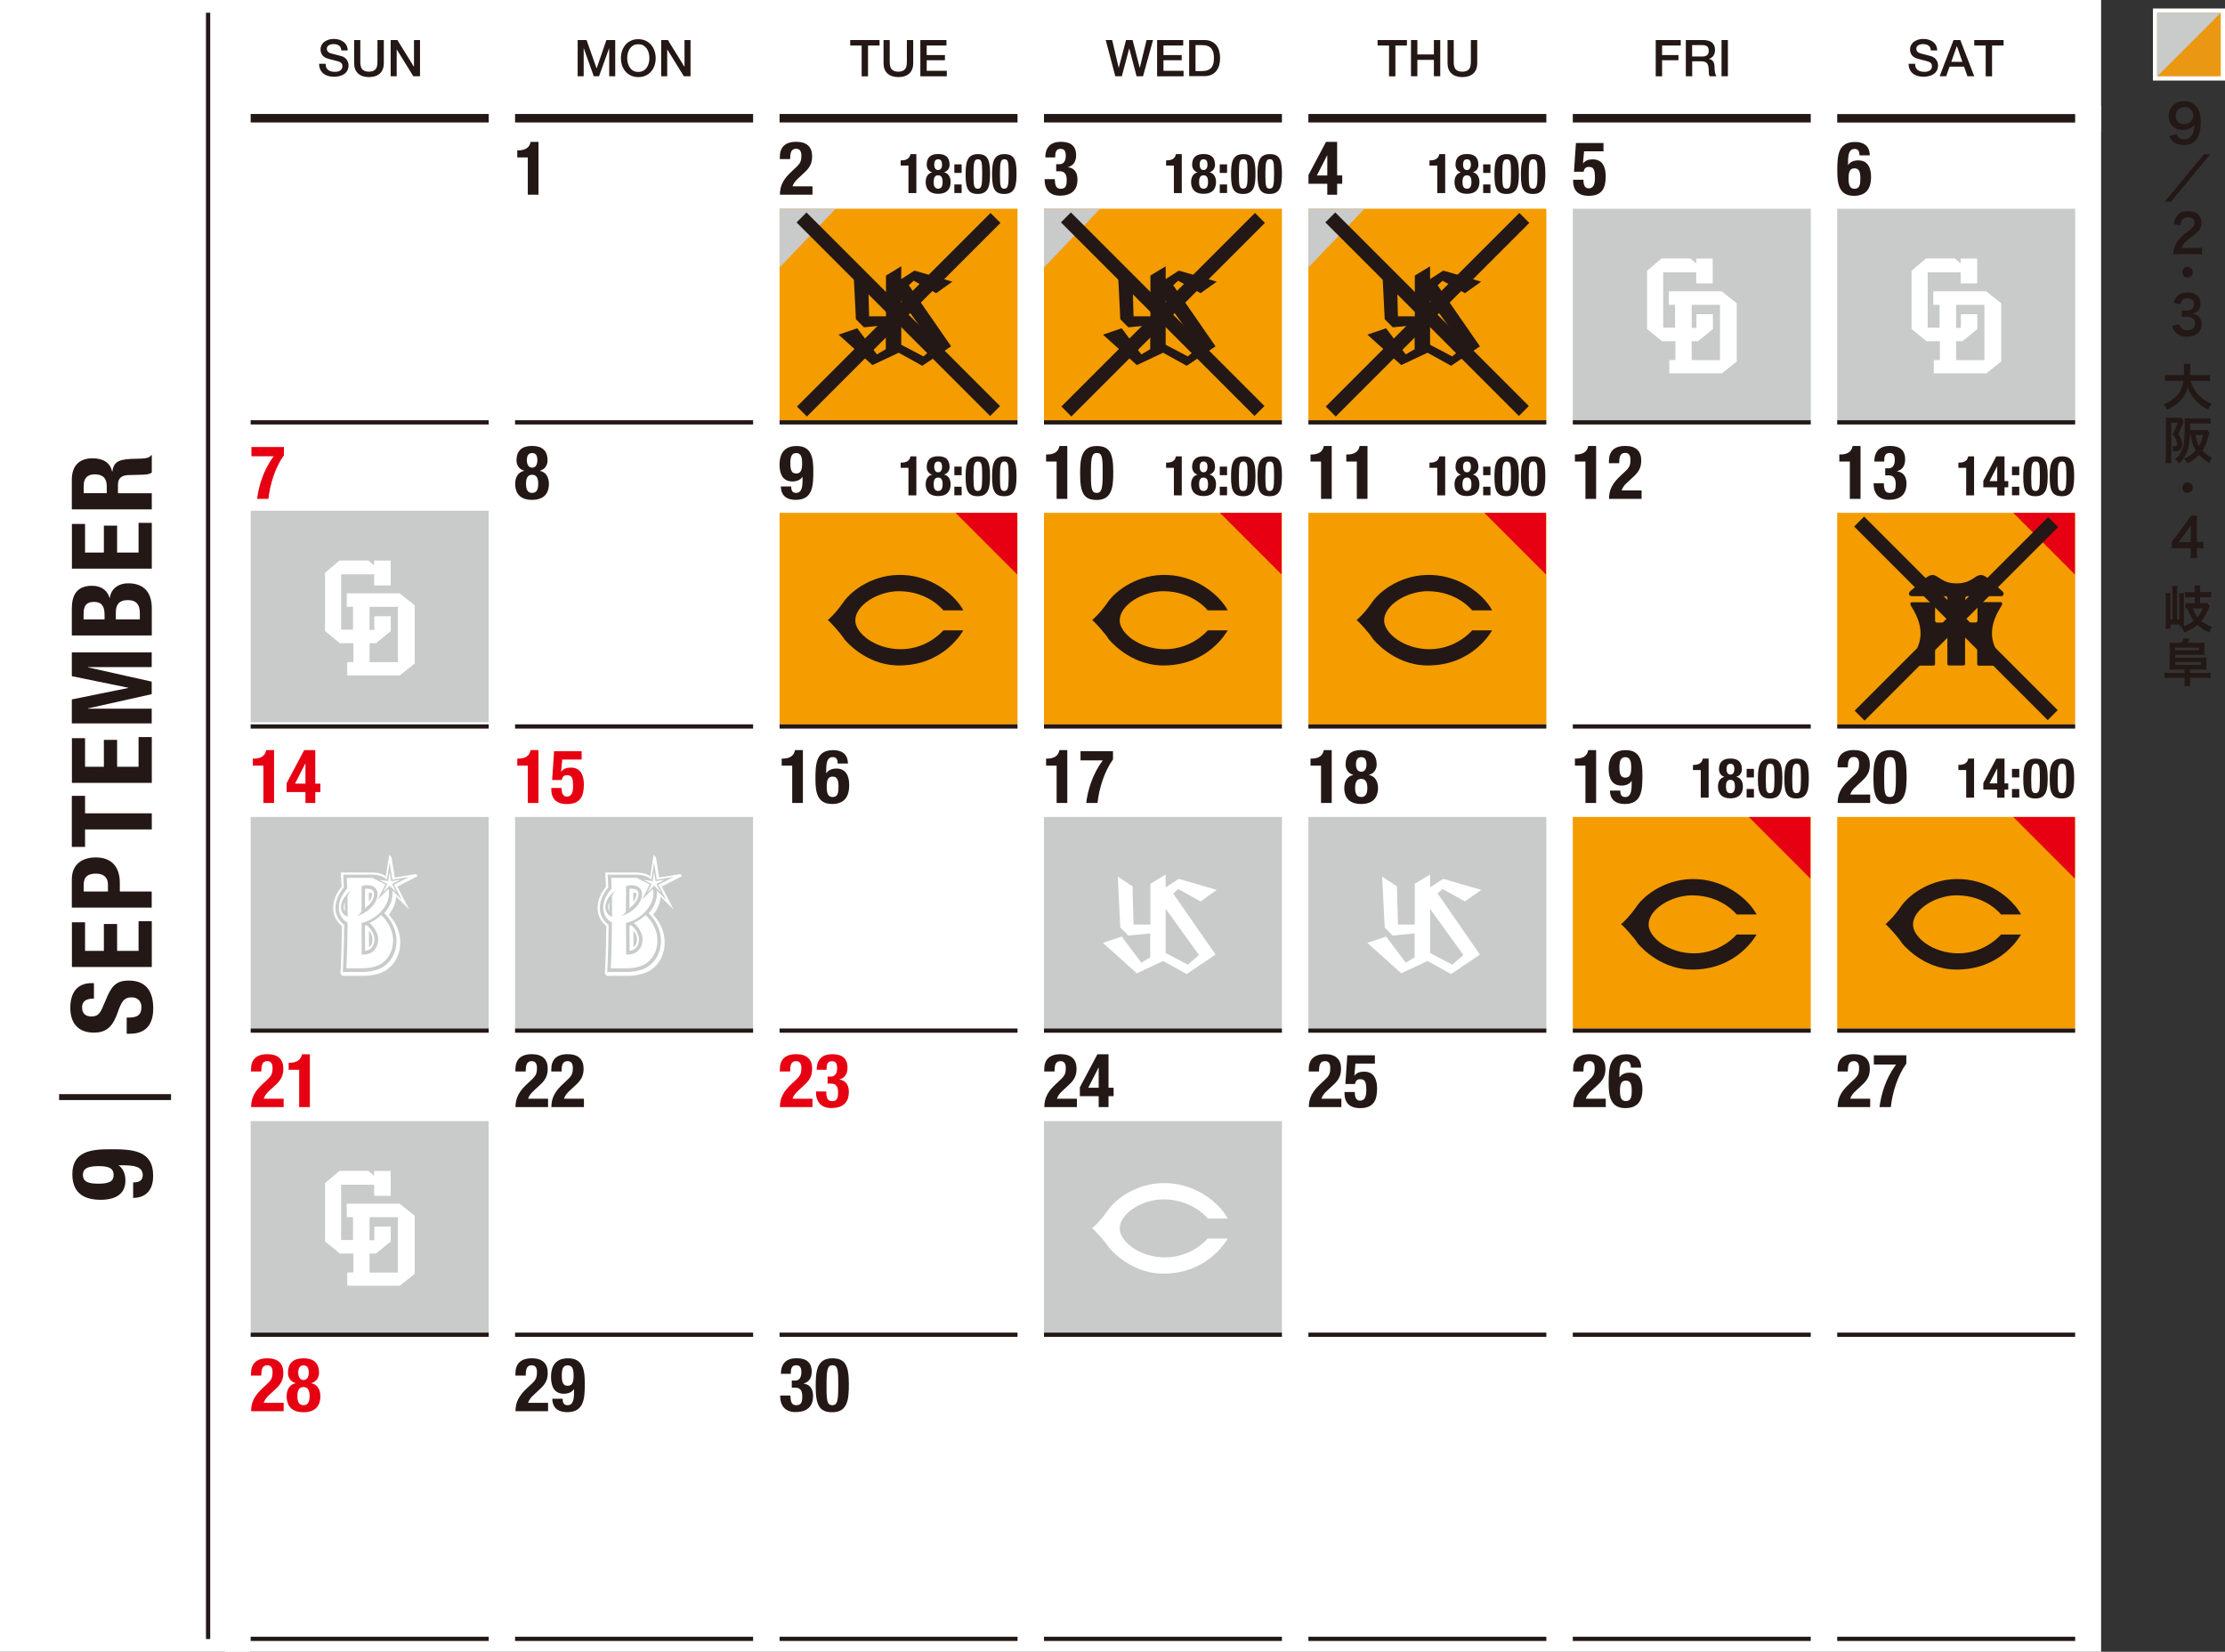 <?xml version="1.0" encoding="UTF-8"?>
<svg id="_レイヤー_2" data-name="レイヤー_2" xmlns="http://www.w3.org/2000/svg" viewBox="0 0 262.38 194.76">
  <rect x="0" y="0" width="262.38" height="194.76" fill="#333333" stroke="none"/>
  <defs>
    <style>
      .cls-1, .cls-2 {
        fill: #fff;
      }

      .cls-2 {
        stroke: #fff;
        stroke-width: 3px;
      }

      .cls-2, .cls-3, .cls-4 {
        stroke-miterlimit: 10;
      }

      .cls-3 {
        stroke-width: .5px;
      }

      .cls-3, .cls-4 {
        fill: none;
        stroke: #231815;
      }

      .cls-5 {
        fill: #e60012;
      }

      .cls-6 {
        fill: #f49c00;
      }

      .cls-7 {
        fill: #231815;
      }

      .cls-8 {
        fill: #c9caca;
      }

      .cls-9 {
        fill: #ea9814;
      }
    </style>
  </defs>
  <g id="_レイヤー_1-2" data-name="レイヤー_1">
    <g>
      <rect class="cls-2" x="1.5" y="1.5" width="26.5" height="191.76" transform="translate(29.5 194.76) rotate(180)"/>
      <rect class="cls-2" x="28" y="13.97" width="218.27" height="179.29"/>
      <rect class="cls-2" x="215.09" y="1.5" width="31.18" height="12.47"/>
      <rect class="cls-2" x="28" y="1.5" width="31.18" height="12.47"/>
      <rect class="cls-2" x="59.19" y="1.5" width="31.18" height="12.47"/>
      <rect class="cls-2" x="90.37" y="1.5" width="31.18" height="12.47"/>
      <rect class="cls-2" x="121.55" y="1.5" width="31.18" height="12.47"/>
      <rect class="cls-2" x="152.73" y="1.5" width="31.18" height="12.47"/>
      <rect class="cls-2" x="183.91" y="1.5" width="31.18" height="12.47"/>
      <path class="cls-7" d="M225.84,7.56c0,.31.1.54.3.69.2.15.46.22.78.22.31,0,.53-.06.68-.19.15-.13.22-.28.22-.46,0-.15-.03-.27-.1-.35-.07-.08-.15-.14-.25-.18-.13-.05-.36-.12-.71-.2-.26-.07-.45-.12-.57-.15-.34-.09-.58-.23-.73-.43s-.22-.41-.22-.66c0-.21.04-.39.13-.55.09-.16.2-.29.35-.39.15-.11.32-.18.5-.24.19-.05.38-.08.58-.08.23,0,.44.03.64.09s.37.15.52.26c.15.12.27.26.35.43.08.17.13.36.13.58h-.75c-.02-.26-.1-.45-.27-.57-.16-.12-.38-.18-.65-.18-.1,0-.19,0-.28.03-.09.02-.17.05-.25.09-.08.04-.14.1-.19.17-.05.07-.07.16-.07.26,0,.14.05.26.13.35.09.09.21.16.37.2l.17.04c.18.05.35.09.5.13.16.04.28.07.37.1s.16.04.19.05c.27.08.47.22.62.43.14.21.21.43.21.66s-.05.43-.14.6-.22.31-.38.42c-.16.11-.34.19-.55.24-.2.05-.41.08-.63.08-.25,0-.48-.03-.69-.09-.21-.06-.4-.15-.56-.28-.16-.12-.29-.28-.38-.48-.09-.2-.14-.42-.14-.68h.75Z"/>
      <path class="cls-7" d="M230.37,4.72h.8l1.64,4.27h-.8l-.4-1.13h-1.71l-.4,1.13h-.77l1.64-4.27ZM230.11,7.29h1.3l-.64-1.84h-.02l-.65,1.84Z"/>
      <path class="cls-7" d="M232.81,4.72h3.46v.65h-1.36v3.63h-.75v-3.63h-1.35v-.65Z"/>
      <path class="cls-7" d="M68.12,4.72h1.05l1.18,3.34h.01l1.15-3.34h1.04v4.27h-.71v-3.3h-.01l-1.19,3.3h-.62l-1.18-3.3h-.01v3.3h-.71v-4.27Z"/>
      <path class="cls-7" d="M76.12,4.79c.26.12.47.28.65.48.18.21.31.44.41.72.09.27.14.56.14.87s-.05.6-.14.87c-.09.27-.23.51-.41.71-.18.21-.39.37-.65.48-.25.12-.54.17-.85.17s-.59-.06-.85-.17c-.26-.12-.47-.28-.65-.48-.18-.21-.31-.44-.41-.71-.09-.27-.14-.56-.14-.87s.05-.6.14-.87c.09-.27.23-.51.41-.72.18-.21.39-.37.65-.48.25-.12.54-.17.85-.17s.59.06.85.17ZM74.69,5.36c-.17.09-.3.21-.41.36s-.18.33-.24.52c-.05.2-.08.4-.08.61s.03.41.08.61c.05.19.13.37.24.52s.24.28.41.37.36.13.58.13.41-.04.58-.13.3-.21.41-.37c.11-.15.19-.33.24-.52.05-.19.08-.4.08-.61s-.03-.41-.08-.61-.13-.37-.24-.52c-.11-.15-.24-.27-.41-.37-.17-.09-.36-.13-.58-.13s-.41.04-.58.13Z"/>
      <path class="cls-7" d="M77.97,4.72h.79l1.95,3.15h.01v-3.15h.71v4.27h-.79l-1.94-3.14h-.02v3.14h-.71v-4.27Z"/>
      <path class="cls-7" d="M100.26,4.72h3.46v.65h-1.36v3.63h-.75v-3.63h-1.35v-.65Z"/>
      <path class="cls-7" d="M104.17,4.72h.75v2.49c0,.19,0,.35.03.48.02.13.06.25.12.37.06.12.17.21.31.28.14.07.32.11.55.11s.41-.04.55-.11c.14-.07.24-.17.31-.28.06-.12.11-.24.12-.37.02-.13.03-.29.03-.48v-2.49h.75v2.73c0,.53-.16.94-.47,1.22-.31.28-.74.42-1.28.42s-.97-.14-1.28-.42c-.31-.28-.47-.69-.47-1.22v-2.73Z"/>
      <path class="cls-7" d="M108.54,4.72h3.07v.65h-2.33v1.12h2.15v.61h-2.15v1.25h2.37v.65h-3.12v-4.27Z"/>
      <path class="cls-7" d="M130.39,4.72h.76l.77,3.27h.01l.86-3.27h.77l.84,3.27h.01l.8-3.27h.76l-1.18,4.27h-.76l-.86-3.27h-.01l-.87,3.27h-.77l-1.13-4.27Z"/>
      <path class="cls-7" d="M136.46,4.72h3.07v.65h-2.33v1.12h2.15v.61h-2.15v1.25h2.37v.65h-3.12v-4.27Z"/>
      <path class="cls-7" d="M140.23,4.72h1.77c.32,0,.6.05.84.16s.44.26.59.45c.16.19.27.42.34.68.07.26.11.54.11.84s-.04.58-.11.84c-.07.26-.19.49-.34.68-.16.19-.35.35-.59.45s-.52.16-.84.16h-1.77v-4.27ZM140.98,8.38h.74c.28,0,.52-.04.71-.11.19-.08.33-.18.44-.32.1-.14.18-.3.22-.48.04-.18.06-.39.06-.62s-.02-.44-.06-.62c-.04-.18-.12-.34-.22-.48-.1-.14-.25-.24-.44-.32-.19-.08-.42-.11-.71-.11h-.74v3.05Z"/>
      <path class="cls-7" d="M162.45,4.72h3.46v.65h-1.36v3.63h-.75v-3.63h-1.35v-.65Z"/>
      <path class="cls-7" d="M166.39,4.72h.75v1.7h1.95v-1.7h.75v4.27h-.75v-1.93h-1.95v1.93h-.75v-4.27Z"/>
      <path class="cls-7" d="M170.68,4.72h.75v2.49c0,.19,0,.35.03.48.02.13.06.25.12.37.06.12.17.21.31.28.14.07.32.11.55.11s.41-.04.55-.11c.14-.07.24-.17.31-.28.06-.12.11-.24.12-.37.02-.13.03-.29.03-.48v-2.49h.75v2.73c0,.53-.16.94-.47,1.22-.31.28-.74.42-1.28.42s-.97-.14-1.28-.42c-.31-.28-.47-.69-.47-1.22v-2.73Z"/>
      <path class="cls-7" d="M195.25,4.72h2.95v.65h-2.2v1.12h1.93v.61h-1.93v1.9h-.75v-4.27Z"/>
      <path class="cls-7" d="M198.79,4.72h2.04c.46,0,.81.1,1.05.3.24.2.36.49.36.85,0,.19-.03.35-.08.49s-.12.24-.2.32c-.08.08-.15.14-.22.17s-.14.07-.2.09h0c.08.02.15.05.22.08.07.03.14.08.2.15s.12.16.16.28.06.25.06.41c0,.26.02.5.06.7.04.2.1.34.17.43h-.8c-.05-.08-.08-.17-.09-.27s-.02-.22-.02-.36c0-.41-.06-.7-.18-.87s-.34-.26-.67-.26h-1.1v1.76h-.75v-4.27ZM199.54,6.66h1.23c.49,0,.73-.23.73-.68,0-.13-.02-.24-.06-.33-.04-.09-.09-.15-.16-.2s-.15-.08-.23-.1-.18-.03-.29-.03h-1.22v1.33Z"/>
      <path class="cls-7" d="M203.01,4.72h.75v4.27h-.75v-4.27Z"/>
      <path class="cls-7" d="M38.4,7.56c0,.31.1.54.3.69.2.15.46.22.78.22.31,0,.53-.06.68-.19.15-.13.22-.28.22-.46,0-.15-.03-.27-.1-.35-.07-.08-.15-.14-.25-.18-.13-.05-.36-.12-.71-.2-.26-.07-.45-.12-.57-.15-.34-.09-.58-.23-.73-.43s-.22-.41-.22-.66c0-.21.04-.39.13-.55.09-.16.2-.29.35-.39.15-.11.32-.18.5-.24.19-.05.38-.08.58-.08.23,0,.44.03.64.09s.37.15.52.26c.15.12.27.26.35.43.08.17.13.36.13.58h-.75c-.02-.26-.1-.45-.27-.57-.16-.12-.38-.18-.65-.18-.1,0-.19,0-.28.03-.09.02-.17.05-.25.09-.08.04-.14.1-.19.17-.05.07-.07.16-.07.26,0,.14.05.26.13.35.09.09.21.16.37.2l.17.04c.18.05.35.09.5.13.16.04.28.07.37.1s.16.04.19.05c.27.08.47.22.62.43.14.21.21.43.21.66s-.05.43-.14.6-.22.31-.38.42c-.16.11-.34.19-.55.24-.2.05-.41.08-.63.08-.25,0-.48-.03-.69-.09-.21-.06-.4-.15-.56-.28-.16-.12-.29-.28-.38-.48-.09-.2-.14-.42-.14-.68h.75Z"/>
      <path class="cls-7" d="M41.74,4.72h.75v2.49c0,.19,0,.35.03.48.02.13.06.25.12.37.06.12.17.21.31.28.14.07.32.11.55.11s.41-.04.55-.11c.14-.07.24-.17.31-.28.06-.12.11-.24.12-.37.02-.13.03-.29.03-.48v-2.49h.75v2.73c0,.53-.16.94-.47,1.22-.31.28-.74.42-1.28.42s-.97-.14-1.28-.42c-.31-.28-.47-.69-.47-1.22v-2.73Z"/>
      <path class="cls-7" d="M46.07,4.72h.79l1.95,3.15h.01v-3.15h.71v4.27h-.79l-1.94-3.14h-.02v3.14h-.71v-4.27Z"/>
      <path class="cls-7" d="M62.24,22.96v-4.4h-1.24v-.83h.11c.83,0,1.34-.32,1.46-1h.93v6.23h-1.27Z"/>
      <path class="cls-7" d="M95.81,22.96h-3.84c0-1.11.45-1.88,1.37-2.73l.51-.48c.55-.5.65-.78.65-1.43,0-.52-.22-.78-.62-.78-.63,0-.7.55-.71,1.22h-1.21v-.24c0-1.15.61-1.8,1.94-1.8,1.25,0,1.87.62,1.87,1.7,0,.81-.25,1.34-.97,1.98l-.7.65c-.37.33-.58.68-.64.92h2.35v.99Z"/>
      <path class="cls-7" d="M124.39,21.14c.02.72.14,1.12.7,1.12.62,0,.7-.46.7-1s-.12-1.07-.82-1.07h-.42v-.83h.41c.53,0,.72-.48.72-.99,0-.58-.19-.82-.61-.82-.55,0-.64.42-.64,1.01h-1.16c0-1.22.65-1.84,1.83-1.84s1.8.5,1.8,1.6c0,.75-.36,1.24-.95,1.37v.02c.8.12,1.11.69,1.11,1.47,0,.84-.34,1.89-2.07,1.89-1.21,0-1.81-.73-1.81-1.92v-.03h1.21Z"/>
      <path class="cls-7" d="M154.3,20.63l2.07-3.9h1.31v3.95h.6v.99h-.6v1.29h-1.16v-1.29h-2.22v-1.04ZM156.52,18.32h-.02l-1.21,2.37h1.23v-2.37Z"/>
      <path class="cls-7" d="M189.1,17.84h-2.3l-.13,1.42h.02c.24-.33.61-.47,1.14-.47,1.2,0,1.52,1,1.52,1.99,0,1.37-.4,2.31-2,2.31s-1.84-1.04-1.84-1.73v-.17h1.21c0,.41.07,1.02.62,1.02.51,0,.74-.41.74-1.21,0-1.03-.16-1.32-.73-1.32-.36,0-.55.22-.6.57h-1.14l.23-3.39h3.25v.99Z"/>
      <path class="cls-7" d="M219.28,18.32c0-.48-.15-.76-.57-.76-.67,0-.78.67-.78,1.58v.31h.02c.21-.33.62-.54,1.17-.54,1.11,0,1.52.83,1.52,1.95,0,1.43-.62,2.23-2.02,2.23-1.74,0-1.96-1.39-1.96-2.91,0-1.76.04-3.44,2.1-3.44.9,0,1.72.38,1.73,1.58h-1.21ZM218.69,22.26c.62,0,.69-.53.69-1.23,0-.85-.19-1.18-.69-1.18s-.7.33-.7,1.18c0,.71.11,1.23.7,1.23Z"/>
      <path class="cls-5" d="M33.48,52.71v.97c-1.03,1.45-1.63,3.38-1.83,5.14h-1.33c.19-1.51.72-3.36,1.95-5.02h-2.62v-1.09h3.84Z"/>
      <path class="cls-7" d="M61.81,55.52v-.02c-.67-.18-.9-.75-.9-1.2,0-1.22.7-1.72,1.83-1.72s1.83.49,1.83,1.72c0,.45-.23,1.02-.9,1.2v.02c.71.14,1.06.76,1.06,1.54,0,.71-.25,1.88-1.99,1.88s-1.99-1.17-1.99-1.88c0-.78.35-1.4,1.06-1.54ZM62.75,58.12c.57,0,.72-.48.72-1.07s-.15-1.07-.72-1.07-.72.48-.72,1.07.15,1.07.72,1.07ZM62.75,55.14c.37,0,.62-.29.62-.87s-.2-.85-.62-.85-.62.29-.62.85.25.87.62.87Z"/>
      <path class="cls-7" d="M93.3,57.37c0,.47.15.75.57.75.67,0,.77-.67.77-1.58v-.3h-.02c-.21.32-.62.53-1.17.53-1.11,0-1.52-.83-1.52-1.95,0-1.43.62-2.23,2.02-2.23,1.74,0,1.96,1.39,1.96,2.91,0,1.77-.04,3.44-2.09,3.44-.9,0-1.72-.38-1.74-1.58h1.22ZM93.89,55.83c.5,0,.7-.33.7-1.18,0-.71-.11-1.23-.7-1.23s-.69.53-.69,1.23c0,.84.19,1.18.69,1.18Z"/>
      <path class="cls-7" d="M124.6,58.82v-4.4h-1.24v-.83h.11c.83,0,1.34-.32,1.46-1h.93v6.23h-1.27Z"/>
      <path class="cls-7" d="M129.33,52.59c1.5,0,1.95.82,1.95,3.03,0,1.73-.1,3.33-1.95,3.33-1.51,0-1.96-.82-1.96-3.03,0-1.73.1-3.33,1.96-3.33ZM128.65,56.19c0,1.57.14,1.93.69,1.93s.69-.49.69-2.1v-.68c0-1.57-.14-1.93-.69-1.93s-.69.49-.69,2.1v.68Z"/>
      <path class="cls-7" d="M155.78,58.82v-4.4h-1.24v-.83h.11c.83,0,1.34-.32,1.46-1h.93v6.23h-1.27Z"/>
      <path class="cls-7" d="M160,58.82v-4.4h-1.24v-.83h.11c.83,0,1.34-.32,1.46-1h.93v6.23h-1.27Z"/>
      <path class="cls-7" d="M186.96,58.82v-4.4h-1.24v-.83h.11c.83,0,1.34-.32,1.46-1h.93v6.23h-1.27Z"/>
      <path class="cls-7" d="M193.58,58.82h-3.84c0-1.11.45-1.88,1.37-2.73l.51-.48c.55-.5.65-.78.65-1.43,0-.52-.22-.78-.62-.78-.63,0-.7.55-.71,1.22h-1.21v-.24c0-1.15.61-1.8,1.94-1.8,1.25,0,1.87.62,1.87,1.7,0,.81-.25,1.34-.97,1.98l-.7.65c-.37.33-.58.68-.64.92h2.35v.99Z"/>
      <path class="cls-7" d="M218.14,58.82v-4.4h-1.24v-.83h.11c.83,0,1.34-.32,1.46-1h.93v6.23h-1.27Z"/>
      <path class="cls-7" d="M222.15,57c.02.72.14,1.12.7,1.12.62,0,.7-.46.7-1s-.12-1.07-.82-1.07h-.42v-.83h.41c.53,0,.72-.48.72-.99,0-.58-.19-.82-.61-.82-.55,0-.64.42-.64,1.01h-1.16c0-1.22.65-1.84,1.83-1.84s1.8.5,1.8,1.6c0,.75-.36,1.24-.95,1.37v.02c.8.12,1.11.69,1.11,1.47,0,.84-.34,1.89-2.07,1.89-1.21,0-1.81-.73-1.81-1.92v-.03h1.21Z"/>
      <path class="cls-5" d="M31.06,94.68v-4.4h-1.24v-.83h.11c.83,0,1.34-.32,1.46-1h.93v6.23h-1.27Z"/>
      <path class="cls-5" d="M33.8,92.35l2.07-3.9h1.31v3.95h.6v.99h-.6v1.29h-1.16v-1.29h-2.22v-1.04ZM36.02,90.03h-.02l-1.21,2.37h1.23v-2.37Z"/>
      <path class="cls-5" d="M62.24,94.68v-4.4h-1.24v-.83h.11c.83,0,1.34-.32,1.46-1h.93v6.23h-1.27Z"/>
      <path class="cls-5" d="M68.6,89.56h-2.3l-.13,1.42h.02c.24-.33.61-.47,1.14-.47,1.2,0,1.52,1,1.52,1.99,0,1.37-.4,2.31-2,2.31s-1.84-1.04-1.84-1.73v-.17h1.21c0,.41.07,1.02.62,1.02.51,0,.74-.41.74-1.21,0-1.03-.16-1.32-.73-1.32-.36,0-.55.22-.6.57h-1.14l.23-3.39h3.25v.99Z"/>
      <path class="cls-7" d="M93.42,94.68v-4.4h-1.24v-.83h.11c.83,0,1.34-.32,1.46-1h.93v6.23h-1.27Z"/>
      <path class="cls-7" d="M98.78,90.03c0-.48-.15-.76-.57-.76-.67,0-.78.67-.78,1.58v.31h.02c.21-.33.63-.54,1.17-.54,1.11,0,1.52.83,1.52,1.95,0,1.43-.62,2.23-2.02,2.23-1.74,0-1.96-1.39-1.96-2.91,0-1.76.04-3.44,2.1-3.44.9,0,1.72.38,1.73,1.58h-1.21ZM98.19,93.98c.62,0,.69-.53.69-1.23,0-.85-.19-1.18-.69-1.18s-.7.33-.7,1.18c0,.71.11,1.23.7,1.23Z"/>
      <path class="cls-7" d="M124.6,94.68v-4.4h-1.24v-.83h.11c.83,0,1.34-.32,1.46-1h.93v6.23h-1.27Z"/>
      <path class="cls-7" d="M131.25,88.57v.97c-1.03,1.45-1.63,3.38-1.83,5.14h-1.33c.19-1.51.72-3.36,1.95-5.02h-2.62v-1.09h3.84Z"/>
      <path class="cls-7" d="M155.78,94.68v-4.4h-1.24v-.83h.11c.83,0,1.34-.32,1.46-1h.93v6.23h-1.27Z"/>
      <path class="cls-7" d="M159.58,91.38v-.02c-.67-.18-.9-.75-.9-1.2,0-1.22.7-1.72,1.83-1.72s1.83.49,1.83,1.72c0,.45-.23,1.02-.9,1.2v.02c.71.14,1.06.76,1.06,1.54,0,.71-.25,1.88-1.99,1.88s-1.99-1.17-1.99-1.88c0-.78.35-1.4,1.06-1.54ZM160.52,93.98c.57,0,.72-.48.72-1.07s-.15-1.07-.72-1.07-.72.48-.72,1.07.15,1.07.72,1.07ZM160.52,91c.37,0,.62-.29.62-.87s-.2-.85-.62-.85-.62.29-.62.85.25.87.62.87Z"/>
      <path class="cls-7" d="M186.96,94.68v-4.4h-1.24v-.83h.11c.83,0,1.34-.32,1.46-1h.93v6.23h-1.27Z"/>
      <path class="cls-7" d="M191.07,93.23c0,.47.15.75.57.75.67,0,.77-.67.77-1.58v-.3h-.02c-.21.32-.62.53-1.17.53-1.11,0-1.52-.83-1.52-1.95,0-1.43.62-2.23,2.02-2.23,1.74,0,1.96,1.39,1.96,2.91,0,1.77-.04,3.44-2.09,3.44-.9,0-1.72-.38-1.74-1.58h1.22ZM191.66,91.69c.5,0,.7-.33.7-1.18,0-.71-.11-1.23-.7-1.23s-.69.53-.69,1.23c0,.84.19,1.18.69,1.18Z"/>
      <path class="cls-7" d="M220.54,94.68h-3.84c0-1.11.45-1.88,1.37-2.73l.51-.48c.55-.5.65-.78.65-1.43,0-.52-.22-.78-.62-.78-.63,0-.7.55-.71,1.22h-1.21v-.24c0-1.15.61-1.8,1.94-1.8,1.25,0,1.87.62,1.87,1.7,0,.81-.25,1.34-.97,1.98l-.7.65c-.37.33-.58.68-.64.92h2.35v.99Z"/>
      <path class="cls-7" d="M222.88,88.45c1.5,0,1.95.82,1.95,3.03,0,1.73-.1,3.33-1.95,3.33-1.51,0-1.96-.82-1.96-3.03,0-1.73.1-3.33,1.96-3.33ZM222.19,92.05c0,1.57.14,1.93.69,1.93s.69-.49.69-2.1v-.68c0-1.57-.14-1.93-.69-1.93s-.69.49-.69,2.1v.68Z"/>
      <path class="cls-5" d="M33.45,130.54h-3.84c0-1.11.45-1.88,1.37-2.73l.51-.48c.55-.5.65-.78.65-1.43,0-.52-.22-.78-.62-.78-.63,0-.7.55-.71,1.22h-1.21v-.24c0-1.15.61-1.8,1.94-1.8,1.25,0,1.87.62,1.87,1.7,0,.81-.25,1.34-.97,1.98l-.7.65c-.37.33-.58.68-.64.92h2.35v.99Z"/>
      <path class="cls-5" d="M35.28,130.54v-4.4h-1.24v-.83h.11c.83,0,1.34-.32,1.46-1h.93v6.23h-1.27Z"/>
      <path class="cls-7" d="M64.63,130.54h-3.84c0-1.11.45-1.88,1.37-2.73l.51-.48c.55-.5.65-.78.65-1.43,0-.52-.22-.78-.62-.78-.63,0-.7.55-.71,1.22h-1.21v-.24c0-1.15.61-1.8,1.94-1.8,1.25,0,1.87.62,1.87,1.7,0,.81-.25,1.34-.97,1.98l-.7.65c-.37.33-.58.68-.64.92h2.35v.99Z"/>
      <path class="cls-7" d="M68.86,130.54h-3.84c0-1.11.45-1.88,1.37-2.73l.51-.48c.55-.5.65-.78.65-1.43,0-.52-.22-.78-.62-.78-.63,0-.7.55-.71,1.22h-1.21v-.24c0-1.15.61-1.8,1.94-1.8,1.25,0,1.87.62,1.87,1.7,0,.81-.25,1.34-.97,1.98l-.7.65c-.37.33-.58.68-.64.92h2.35v.99Z"/>
      <path class="cls-5" d="M95.81,130.54h-3.84c0-1.11.45-1.88,1.37-2.73l.51-.48c.55-.5.65-.78.65-1.43,0-.52-.22-.78-.62-.78-.63,0-.7.55-.71,1.22h-1.21v-.24c0-1.15.61-1.8,1.94-1.8,1.25,0,1.87.62,1.87,1.7,0,.81-.25,1.34-.97,1.98l-.7.65c-.37.33-.58.68-.64.92h2.35v.99Z"/>
      <path class="cls-5" d="M97.43,128.72c.02.72.14,1.12.7,1.12.62,0,.7-.46.7-1s-.12-1.07-.82-1.07h-.42v-.83h.41c.53,0,.72-.48.72-.99,0-.58-.19-.82-.61-.82-.55,0-.64.42-.64,1.01h-1.16c0-1.22.65-1.84,1.83-1.84s1.8.5,1.8,1.6c0,.75-.36,1.24-.95,1.37v.02c.8.12,1.11.69,1.11,1.47,0,.84-.34,1.89-2.07,1.89-1.21,0-1.81-.73-1.81-1.92v-.03h1.21Z"/>
      <path class="cls-7" d="M126.99,130.54h-3.84c0-1.11.45-1.88,1.37-2.73l.51-.48c.55-.5.65-.78.65-1.43,0-.52-.22-.78-.62-.78-.63,0-.7.55-.71,1.22h-1.21v-.24c0-1.15.61-1.8,1.94-1.8,1.25,0,1.87.62,1.87,1.7,0,.81-.25,1.34-.97,1.98l-.7.65c-.37.33-.58.68-.64.92h2.35v.99Z"/>
      <path class="cls-7" d="M127.34,128.21l2.07-3.9h1.31v3.95h.6v.99h-.6v1.29h-1.16v-1.29h-2.22v-1.04ZM129.56,125.89h-.02l-1.21,2.37h1.23v-2.37Z"/>
      <path class="cls-7" d="M158.18,130.54h-3.84c0-1.11.45-1.88,1.37-2.73l.51-.48c.55-.5.65-.78.65-1.43,0-.52-.22-.78-.62-.78-.63,0-.7.55-.71,1.22h-1.21v-.24c0-1.15.61-1.8,1.94-1.8,1.25,0,1.87.62,1.87,1.7,0,.81-.25,1.34-.97,1.98l-.7.65c-.37.33-.58.68-.64.92h2.35v.99Z"/>
      <path class="cls-7" d="M162.14,125.41h-2.3l-.13,1.42h.02c.24-.33.61-.47,1.14-.47,1.2,0,1.52,1,1.52,1.99,0,1.37-.4,2.31-2,2.31s-1.84-1.04-1.84-1.73v-.17h1.21c0,.41.07,1.02.62,1.02.51,0,.74-.41.74-1.21,0-1.03-.16-1.32-.73-1.32-.36,0-.55.22-.6.57h-1.14l.23-3.39h3.25v.99Z"/>
      <path class="cls-7" d="M189.36,130.54h-3.84c0-1.11.45-1.88,1.37-2.73l.51-.48c.55-.5.65-.78.65-1.43,0-.52-.22-.78-.62-.78-.63,0-.7.55-.71,1.22h-1.21v-.24c0-1.15.61-1.8,1.94-1.8,1.25,0,1.87.62,1.87,1.7,0,.81-.25,1.34-.97,1.98l-.7.65c-.37.33-.58.68-.64.92h2.35v.99Z"/>
      <path class="cls-7" d="M192.32,125.89c0-.48-.15-.76-.57-.76-.67,0-.78.67-.78,1.58v.31h.02c.21-.33.63-.54,1.17-.54,1.11,0,1.52.83,1.52,1.95,0,1.43-.62,2.23-2.02,2.23-1.74,0-1.96-1.39-1.96-2.91,0-1.76.04-3.44,2.1-3.44.9,0,1.72.38,1.73,1.58h-1.21ZM191.73,129.83c.62,0,.69-.53.69-1.23,0-.85-.19-1.18-.69-1.18s-.7.33-.7,1.18c0,.71.11,1.23.7,1.23Z"/>
      <path class="cls-7" d="M220.54,130.54h-3.84c0-1.11.45-1.88,1.37-2.73l.51-.48c.55-.5.65-.78.65-1.43,0-.52-.22-.78-.62-.78-.63,0-.7.55-.71,1.22h-1.21v-.24c0-1.15.61-1.8,1.94-1.8,1.25,0,1.87.62,1.87,1.7,0,.81-.25,1.34-.97,1.98l-.7.65c-.37.33-.58.68-.64.92h2.35v.99Z"/>
      <path class="cls-7" d="M224.8,124.43v.97c-1.03,1.45-1.63,3.38-1.83,5.14h-1.33c.19-1.51.72-3.36,1.95-5.02h-2.62v-1.09h3.84Z"/>
      <path class="cls-5" d="M33.45,166.4h-3.84c0-1.11.45-1.88,1.37-2.73l.51-.48c.55-.5.65-.78.65-1.43,0-.52-.22-.78-.62-.78-.63,0-.7.55-.71,1.22h-1.21v-.24c0-1.15.61-1.8,1.94-1.8,1.25,0,1.87.62,1.87,1.7,0,.81-.25,1.34-.97,1.98l-.7.65c-.37.33-.58.68-.64.92h2.35v.99Z"/>
      <path class="cls-5" d="M34.86,163.1v-.02c-.67-.18-.9-.75-.9-1.2,0-1.22.7-1.72,1.83-1.72s1.83.49,1.83,1.72c0,.45-.23,1.02-.9,1.2v.02c.71.14,1.06.76,1.06,1.54,0,.71-.25,1.88-1.99,1.88s-1.99-1.17-1.99-1.88c0-.78.35-1.4,1.06-1.54ZM35.79,165.69c.57,0,.72-.48.72-1.07s-.15-1.07-.72-1.07-.72.48-.72,1.07.15,1.07.72,1.07ZM35.79,162.72c.37,0,.62-.29.62-.87s-.2-.85-.62-.85-.62.29-.62.85.25.87.62.87Z"/>
      <path class="cls-7" d="M64.63,166.4h-3.84c0-1.11.45-1.88,1.37-2.73l.51-.48c.55-.5.65-.78.65-1.43,0-.52-.22-.78-.62-.78-.63,0-.7.55-.71,1.22h-1.21v-.24c0-1.15.61-1.8,1.94-1.8,1.25,0,1.87.62,1.87,1.7,0,.81-.25,1.34-.97,1.98l-.7.65c-.37.33-.58.68-.64.92h2.35v.99Z"/>
      <path class="cls-7" d="M66.35,164.94c0,.47.15.75.57.75.67,0,.77-.67.77-1.58v-.3h-.02c-.21.32-.62.53-1.17.53-1.11,0-1.52-.83-1.52-1.95,0-1.43.62-2.23,2.02-2.23,1.74,0,1.96,1.39,1.96,2.91,0,1.77-.04,3.44-2.09,3.44-.9,0-1.72-.38-1.74-1.58h1.22ZM66.94,163.4c.5,0,.7-.33.7-1.18,0-.71-.11-1.23-.7-1.23s-.69.53-.69,1.23c0,.84.19,1.18.69,1.18Z"/>
      <path class="cls-7" d="M93.21,164.57c.02.72.14,1.12.7,1.12.62,0,.7-.46.7-1s-.12-1.07-.82-1.07h-.42v-.83h.41c.53,0,.72-.48.72-.99,0-.58-.19-.82-.61-.82-.55,0-.64.42-.64,1.01h-1.16c0-1.22.65-1.84,1.83-1.84s1.8.5,1.8,1.6c0,.75-.36,1.24-.95,1.37v.02c.8.12,1.11.69,1.11,1.47,0,.84-.34,1.89-2.07,1.89-1.21,0-1.81-.73-1.81-1.92v-.03h1.21Z"/>
      <path class="cls-7" d="M98.15,160.16c1.5,0,1.95.82,1.95,3.03,0,1.73-.1,3.33-1.95,3.33-1.51,0-1.96-.82-1.96-3.03,0-1.73.1-3.33,1.96-3.33ZM97.47,163.76c0,1.57.14,1.93.69,1.93s.69-.49.69-2.1v-.68c0-1.57-.14-1.93-.69-1.93s-.69.49-.69,2.1v.68Z"/>
      <line class="cls-4" x1="29.56" y1="13.94" x2="57.63" y2="13.94"/>
      <line class="cls-4" x1="60.74" y1="13.94" x2="88.81" y2="13.94"/>
      <line class="cls-4" x1="91.93" y1="13.94" x2="119.99" y2="13.94"/>
      <line class="cls-4" x1="123.11" y1="13.94" x2="151.17" y2="13.94"/>
      <line class="cls-4" x1="154.29" y1="13.94" x2="182.35" y2="13.94"/>
      <line class="cls-4" x1="185.47" y1="13.94" x2="213.53" y2="13.94"/>
      <line class="cls-4" x1="216.65" y1="13.95" x2="244.71" y2="13.95"/>
      <path class="cls-7" d="M15.71,139.42c.7,0,1.12-.22,1.12-.86,0-1-1-1.16-2.38-1.16h-.45v.03c.48.32.79.94.79,1.76,0,1.66-1.24,2.28-2.92,2.28-2.14,0-3.34-.94-3.34-3.02,0-2.61,2.08-2.94,4.37-2.94,2.65,0,5.16.05,5.16,3.14,0,1.35-.57,2.57-2.36,2.6v-1.82ZM13.4,138.54c0-.75-.5-1.04-1.77-1.04-1.07.01-1.85.16-1.85,1.04s.79,1.03,1.85,1.03c1.27,0,1.77-.29,1.77-1.03Z"/>
      <path class="cls-7" d="M6.97,129.71v-.7h13.2v.7H6.97Z"/>
      <path class="cls-7" d="M14.95,119.98h.28c.88,0,1.45-.25,1.45-1.25,0-.58-.37-1.13-1.16-1.13-.86,0-1.17.44-1.61,1.69-.58,1.69-1.28,2.47-2.85,2.47-1.83,0-2.77-1.12-2.77-2.92,0-1.69.73-2.92,2.53-2.92h.26v1.82c-.88,0-1.4.3-1.4,1.03,0,.86.54,1.08,1.1,1.08s.94-.17,1.28-.98l.63-1.46c.62-1.43,1.35-1.79,2.49-1.79,1.99,0,2.89,1.21,2.89,3.27s-1,3-2.75,3h-.38v-1.9Z"/>
      <path class="cls-7" d="M8.47,108.75h1.56v3.37h2.22v-3.17h1.56v3.17h2.53v-3.5h1.56v5.4h-9.42v-5.27Z"/>
      <path class="cls-7" d="M8.47,107.02v-3.33c0-1.93,1.41-2.59,2.82-2.59,1.95,0,2.84,1.2,2.84,3v1.02h3.76v1.9h-9.42ZM12.73,105.12v-.84c0-.75-.45-1.27-1.41-1.27s-1.45.37-1.45,1.32v.79h2.86Z"/>
      <path class="cls-7" d="M8.47,93.84h1.56v2.06h7.87v1.9h-7.87v2.06h-1.56v-6.02Z"/>
      <path class="cls-7" d="M8.47,87.04h1.56v3.37h2.22v-3.17h1.56v3.17h2.53v-3.5h1.56v5.4h-9.42v-5.27Z"/>
      <path class="cls-7" d="M8.47,85.3v-2.83l6.65-1.35v-.03l-6.65-1.36v-2.81h9.42v1.74h-7.52v.03l7.52,1.68v1.48l-7.52,1.68v.03h7.52v1.74h-9.42Z"/>
      <path class="cls-7" d="M8.47,74.93v-3.18c0-1.56.58-2.68,2.39-2.68,1.02,0,1.79.49,2.06,1.43h.03c.14-1.04.94-1.72,2.19-1.72,1.48,0,2.76.73,2.76,2.94v3.21h-9.42ZM12.33,73.03v-.54c0-1.04-.36-1.52-1.24-1.52s-1.23.44-1.23,1.37v.69h2.47ZM16.49,73.03v-.74c0-.91-.33-1.53-1.42-1.53s-1.41.62-1.41,1.45v.82h2.84Z"/>
      <path class="cls-7" d="M8.47,61.78h1.56v3.37h2.22v-3.17h1.56v3.17h2.53v-3.5h1.56v5.4h-9.42v-5.27Z"/>
      <path class="cls-7" d="M8.47,60.06v-3.51c0-1.56.82-2.51,2.43-2.51,1.25,0,2.1.5,2.32,1.57h.03c.17-1.29.88-1.49,2.88-1.52.99-.01,1.5-.07,1.69-.42h.08v2.06c-.26.18-.62.22-.99.24l-1.81.05c-.74.03-1.19.36-1.19,1.12v1.02h3.99v1.9h-9.42ZM12.59,58.15v-.79c0-.91-.4-1.43-1.41-1.43-.87,0-1.31.46-1.31,1.32v.9h2.72Z"/>
      <rect class="cls-6" x="216.65" y="60.47" width="28.06" height="24.94"/>
      <path class="cls-7" d="M236.17,78.02c-.12-.17-1.27-1.76-1.27-3.32,0-1.78,1.06-3.06,1.17-3.38.11-.32-.08-.32-.19-.32h-2.5c-.11,0-.19.09-.19.19v1.98c0,.19-.17.22-.21.23h-1.01s-.21-.03-.21-.24h0v-2.62h0c0-.24.22-.24.22-.24h3.97c.4,0,.4-.39.16-.6-.25-.22-1.8-1.59-1.8-1.59,0,0-.36-.31-.71-.31-.74,0-1.1.99-2.87.99s-2.13-.99-2.84-.99c-.38,0-.74.31-.74.31,0,0-1.76,1.49-1.88,1.59-.24.22-.24.6.24.6h3.92s.22,0,.22.24v2.63c0,.21-.17.24-.21.24h-1.04s-.21-.03-.21-.24h0v-1.96c0-.11-.09-.19-.19-.19h-2.5c-.11,0-.29,0-.19.32.11.32,1.17,1.6,1.17,3.38,0,1.55-1.15,3.14-1.28,3.32-.18.25.02.44.39.44h2.41c.11,0,.19-.09.19-.19v-3.01h0c0-.24.22-.24.22-.24h1.01s.21,0,.22.23v3.01c0,.11.09.19.19.19h1.71c.11,0,.19-.09.19-.19v-3h0c0-.24.22-.24.22-.24h.99s.22,0,.22.23v3.03c0,.11.09.19.19.19h2.41c.37,0,.57-.19.39-.44Z"/>
      <g>
        <rect class="cls-8" x="29.56" y="96.33" width="28.06" height="24.94"/>
        <g>
          <path class="cls-1" d="M40.67,107.47c-.08-.12-.13-.26-.14-.41-.02-.21.03-.45.13-.68,0,.36,0,.74,0,1.09h0Z"/>
          <path class="cls-1" d="M44.93,107.91s0,0-.01,0c-.39.37-.86.69-1.35.91.14.12.98.88,1.02,1.88.02.61-.19,1.05-.47,1.35-.34.36-.83.53-1.46.51,0,0-.02-3.15-.02-3.73,1.74-.4,3.15-1.92,3.23-3.34.01-.24,0-.47-.06-.69l-1.29,1.29.92-1.8-1.53-.78h-3.02s.04.67.06,1.25c-.68.77-1.01,1.53-.99,2.31.01.79.44,1.39,1.03,1.72,0,1-.06,3.79-.14,5.39h1.76c.76,0,1.41-.11,1.94-.33.99-.41,1.8-1.5,1.8-2.93,0-1.53-.98-2.7-1.43-3.03ZM41,108.1c-.41-.13-.74-.51-.79-1.02-.06-.73.46-1.55,1.17-2.06-.2.21-.34.49-.4.7.01.66.02,1.62.02,2.38ZM42.62,107.81c-.17.08-.27.13-.53.23.23-.16.44-.4.54-.55,0,0,.02-1.95.02-3.02,1.01-.28,1.85.09,1.88.91.03.78-.61,1.83-1.91,2.43Z"/>
          <polygon class="cls-1" points="45.67 104.23 44.69 103.73 45.78 103.9 45.95 102.81 46.12 103.9 47.21 103.73 46.23 104.23 46.73 105.21 45.95 104.43 45.17 105.21 45.67 104.23"/>
          <g>
            <path class="cls-1" d="M43.3,109.14l-.06-.05c-.07.02-.13.04-.2.06,0,.75.01,2.33.01,2.98.32-.05.57-.17.75-.36.25-.27.37-.62.36-1.06-.03-.88-.86-1.58-.87-1.58ZM43.92,110.73c.01.36-.08.66-.29.87-.04.04-.08.07-.12.1,0-.6,0-1.4,0-1.98.2.26.4.61.42,1Z"/>
            <path class="cls-1" d="M44.12,105.39c-.02-.55-.59-.61-.83-.61-.08,0-.16,0-.24.02,0,.74-.01,1.69-.02,2.29.83-.58,1.1-1.27,1.08-1.7ZM43.51,105.24c.15,0,.26.02.3.06.06.06.06.12.06.18-.01.23-.12.53-.37.85,0-.36,0-.74,0-1.09Z"/>
            <path class="cls-1" d="M49.28,103.32l-.25-.25-2.48.4-.38-2.4-.27-.27-.4,2.51c-.43-.28-.97-.43-1.6-.43h-3.71l.04.7s.03.49.05.98c-.68.84-1,1.67-.99,2.55.01.76.33,1.44.87,1.93.05.06.1.11.16.16-.01,1.06-.06,3.46-.14,4.97l-.03.67.22.22h2.43c.85,0,1.58-.13,2.19-.38.63-.26,1.19-.73,1.58-1.34.41-.64.63-1.4.63-2.21s-.22-1.57-.63-2.3c-.21-.36-.46-.7-.72-.97.52-.66.83-1.41.87-2.13,0,0,0-.01,0-.02l1.37,1.37.16.16-1.39-2.71,2.41-1.23ZM47.38,106.11l-1.12-1.13c.02.17.03.36.02.55-.04.73-.38,1.5-.97,2.16.3.27.61.66.85,1.08.39.69.6,1.44.6,2.17s-.2,1.47-.59,2.07c-.36.56-.88,1-1.46,1.24-.58.24-1.28.36-2.09.36h-2.19l.02-.43c.08-1.54.13-4.09.14-5.14-.64-.44-1.02-1.15-1.03-1.94-.01-.84.31-1.64.99-2.46-.02-.53-.05-1.08-.05-1.08l-.03-.43h3.44c.7,0,1.29.2,1.7.58h.02s.32-1.99.32-1.99l.31,2,2-.32-1.8.92.92,1.8Z"/>
          </g>
        </g>
      </g>
      <g>
        <rect class="cls-8" x="60.74" y="96.33" width="28.06" height="24.94"/>
        <g>
          <path class="cls-1" d="M71.86,107.47c-.08-.12-.13-.26-.14-.41-.02-.21.03-.45.13-.68,0,.36,0,.74,0,1.09h0Z"/>
          <path class="cls-1" d="M76.11,107.91s0,0-.01,0c-.39.37-.86.69-1.35.91.14.12.98.88,1.02,1.88.02.61-.19,1.05-.47,1.35-.34.36-.83.53-1.46.51,0,0-.02-3.15-.02-3.73,1.74-.4,3.15-1.92,3.23-3.34.01-.24,0-.47-.06-.69l-1.29,1.29.92-1.8-1.53-.78h-3.02s.04.67.06,1.25c-.68.77-1.01,1.53-.99,2.31.01.79.44,1.39,1.03,1.72,0,1-.06,3.79-.14,5.39h1.76c.76,0,1.41-.11,1.94-.33.99-.41,1.8-1.5,1.8-2.93,0-1.53-.98-2.7-1.43-3.03ZM72.18,108.1c-.41-.13-.74-.51-.79-1.02-.06-.73.46-1.55,1.17-2.06-.2.21-.34.49-.4.7.01.66.02,1.62.02,2.38ZM73.8,107.81c-.17.08-.27.13-.53.23.23-.16.44-.4.54-.55,0,0,.02-1.95.02-3.02,1.01-.28,1.85.09,1.88.91.03.78-.61,1.83-1.91,2.43Z"/>
          <polygon class="cls-1" points="76.85 104.23 75.87 103.73 76.96 103.9 77.13 102.81 77.3 103.9 78.39 103.73 77.41 104.23 77.91 105.21 77.13 104.43 76.35 105.21 76.85 104.23"/>
          <g>
            <path class="cls-1" d="M74.49,109.14l-.06-.05c-.07.02-.13.04-.2.06,0,.75.01,2.33.01,2.98.32-.05.57-.17.75-.36.25-.27.37-.62.36-1.06-.03-.88-.86-1.58-.87-1.58ZM75.11,110.73c.01.36-.08.66-.29.87-.04.04-.08.07-.12.1,0-.6,0-1.4,0-1.98.2.26.4.61.42,1Z"/>
            <path class="cls-1" d="M75.3,105.39c-.02-.55-.59-.61-.83-.61-.08,0-.16,0-.24.02,0,.74-.01,1.69-.02,2.29.83-.58,1.1-1.27,1.08-1.7ZM74.69,105.24c.15,0,.26.02.3.06.06.06.06.12.06.18-.01.23-.12.53-.37.85,0-.36,0-.74,0-1.09Z"/>
            <path class="cls-1" d="M80.46,103.32l-.25-.25-2.48.4-.38-2.4-.27-.27-.4,2.51c-.43-.28-.97-.43-1.6-.43h-3.71l.04.7s.03.49.05.98c-.68.84-1,1.67-.99,2.55.01.76.33,1.44.87,1.93.05.06.1.11.16.16-.01,1.06-.06,3.46-.14,4.97l-.03.67.22.22h2.43c.85,0,1.58-.13,2.19-.38.63-.26,1.19-.73,1.58-1.34.41-.64.63-1.4.63-2.21s-.22-1.57-.63-2.3c-.21-.36-.46-.7-.72-.97.52-.66.83-1.41.87-2.13,0,0,0-.01,0-.02l1.37,1.37.16.16-1.39-2.71,2.41-1.23ZM78.56,106.11l-1.12-1.13c.02.17.03.36.02.55-.04.73-.38,1.5-.97,2.16.3.27.61.66.85,1.08.39.69.6,1.44.6,2.17s-.2,1.47-.59,2.07c-.36.56-.88,1-1.46,1.24-.58.24-1.28.36-2.09.36h-2.19l.02-.43c.08-1.54.13-4.09.14-5.14-.64-.44-1.02-1.15-1.03-1.94-.01-.84.31-1.64.99-2.46-.02-.53-.05-1.08-.05-1.08l-.03-.43h3.44c.7,0,1.29.2,1.7.58h.02s.32-1.99.32-1.99l.31,2,2-.32-1.8.92.92,1.8Z"/>
          </g>
        </g>
      </g>
      <rect class="cls-6" x="91.93" y="24.61" width="28.06" height="24.94"/>
      <path class="cls-7" d="M107.19,33.62l.56-.52,2.59,1.44.06.03.05-.04,1.69-1.2.17-.12-.21-.06-4.22-1.23h-.04s-.04.01-.04.01l-1.52.98v-1.51l-.16.1-1.59.96-.05.03v4.81h-1.99l-.12-4.46v-.05s-.05-.03-.05-.03l-1.51-1-.17-.11v.21s.29,5.74.29,5.74v.04s.03.03.03.03l.88.88.03.04h.05s2.54-.25,2.54-.25v2.83l-1.05.62-2.27-3.02-.04-.06-.07.02-1.97.67-.17.06.13.12,3.81,3.42.05.05.06-.03,3.04-1.43,2.73,1.51.06.03.05-.04,3.25-2.19.09-.06-.06-.09-4.93-7.12ZM108.9,42.03l-2.62-1.38v-5.2l3.93,5.44-1.31,1.13Z"/>
      <g>
        <g>
          <rect class="cls-9" x="254.13" y="1.25" width="8" height="8"/>
          <path class="cls-1" d="M261.88,1.5v7.5h-7.5V1.5h7.5M262.38,1h-8.5v8.5h8.5V1h0Z"/>
        </g>
        <polygon class="cls-8" points="254.38 1.5 261.88 1.5 254.38 9 254.38 1.5"/>
      </g>
      <g>
        <path class="cls-7" d="M256.68,15.82c.06.16.13.27.19.34.16.17.4.26.72.26s.54-.08.71-.26c.21-.21.36-.52.43-.94.03-.15.04-.33.05-.54-.1.15-.21.27-.33.35-.27.19-.61.29-1.01.29-.5,0-.91-.14-1.21-.42-.33-.3-.49-.71-.49-1.23,0-.49.16-.89.47-1.21.35-.35.8-.53,1.37-.53.43,0,.8.11,1.09.32.42.3.68.76.79,1.37.04.24.06.52.06.83,0,.56-.08,1.05-.24,1.48-.13.33-.3.59-.52.78-.19.16-.39.26-.62.31-.19.04-.39.07-.62.07-.33,0-.6-.04-.82-.13-.24-.1-.45-.25-.62-.46-.08-.1-.18-.25-.28-.46l.86-.22ZM257.58,12.63c-.22,0-.41.06-.58.17-.29.19-.43.47-.43.85,0,.25.06.46.18.63.11.15.26.25.45.31.12.04.24.05.36.05.25,0,.47-.07.67-.21.12-.09.22-.2.29-.34.08-.15.12-.3.12-.47,0-.19-.05-.37-.15-.54-.1-.16-.23-.28-.4-.36-.15-.07-.32-.11-.51-.11Z"/>
        <path class="cls-7" d="M259.9,18.19h.74l-4.63,5.6h-.74l4.63-5.6Z"/>
        <path class="cls-7" d="M256.26,29.98c.03-.33.08-.6.15-.8.15-.45.41-.86.77-1.22.17-.17.48-.42.93-.76.28-.21.46-.38.55-.5.09-.13.13-.27.13-.42,0-.14-.03-.27-.1-.37-.06-.08-.13-.15-.22-.2-.13-.07-.28-.1-.45-.1-.33,0-.57.12-.72.37-.05.09-.09.19-.12.29-.02.06-.03.16-.05.29l-.8-.11c.04-.24.08-.42.14-.56.26-.66.77-.99,1.54-.99.35,0,.66.07.92.2.25.13.43.32.55.57.08.18.12.38.12.61,0,.29-.06.53-.19.74-.1.16-.25.33-.47.5-.1.08-.32.26-.68.53-.31.25-.54.46-.67.62-.1.12-.17.23-.23.34-.03.05-.06.13-.09.23h1.57c.39,0,.66-.01.82-.05v.82c-.22-.03-.51-.04-.85-.04h-1.8c-.34,0-.59,0-.72.03Z"/>
        <path class="cls-7" d="M257.96,31.47c.17,0,.31.06.44.18.12.12.18.27.18.44s-.06.32-.18.44c-.12.12-.27.18-.44.18s-.32-.06-.44-.18c-.12-.12-.18-.27-.18-.44,0-.13.04-.25.12-.36.12-.17.29-.26.51-.26Z"/>
        <path class="cls-7" d="M256.99,38.2c.03.14.07.24.1.3.07.13.18.25.35.33.14.08.31.12.5.12.31,0,.55-.09.72-.27.13-.14.19-.32.19-.54s-.06-.4-.19-.54c-.16-.17-.43-.26-.82-.26-.19,0-.37.01-.56.03v-.78c.15.02.32.03.5.03.28,0,.49-.05.64-.15.2-.14.3-.35.3-.61,0-.24-.08-.41-.23-.53-.13-.1-.3-.15-.52-.15-.28,0-.48.07-.61.2-.07.07-.12.15-.16.25-.02.05-.05.13-.08.24l-.8-.15c.07-.23.14-.4.21-.52.29-.48.77-.72,1.42-.72.38,0,.69.08.94.23.21.13.37.3.47.52.09.18.13.38.13.59,0,.24-.06.46-.17.66-.1.17-.24.3-.43.39-.07.03-.19.07-.34.12.17.03.3.06.4.11.21.09.37.24.49.44.12.2.18.43.18.7,0,.31-.08.57-.23.8-.13.2-.32.36-.54.47-.26.12-.58.19-.95.19-.44,0-.79-.08-1.06-.25-.25-.16-.44-.38-.56-.66-.04-.08-.08-.21-.13-.38l.8-.18Z"/>
        <path class="cls-7" d="M257.99,45.74c-.17.6-.5,1.13-.98,1.61-.41.4-.89.72-1.44.95-.05-.11-.11-.21-.18-.32-.08-.11-.16-.21-.24-.31.69-.26,1.23-.64,1.64-1.12.37-.45.6-1,.68-1.65h-1.41c-.34,0-.59.01-.76.04v-.75c.16.03.42.04.76.04h1.47c.01-.24.02-.45.02-.62,0-.3-.01-.53-.04-.7h.8c-.03.17-.04.41-.04.71,0,.23,0,.43-.01.61h1.59c.33,0,.58-.01.76-.04v.75c-.2-.03-.45-.04-.75-.04h-1.55c.07.28.2.57.37.87.48.86,1.2,1.47,2.15,1.84-.17.19-.32.42-.45.69-.57-.29-1.07-.65-1.48-1.1-.39-.42-.69-.9-.91-1.45Z"/>
        <path class="cls-7" d="M255.4,49.24c.11.01.24.02.39.02h1.03c.17,0,.31,0,.4-.02l.31.45s-.04.08-.06.13l-.02.05s-.02.04-.05.13c-.11.31-.29.7-.52,1.15.12.19.22.36.27.49.11.27.17.51.17.74,0,.33-.09.55-.28.69-.15.1-.37.15-.67.15h-.11c0-.27-.05-.48-.13-.62.15.02.25.02.29.02.1,0,.16,0,.2-.02.07-.03.11-.1.11-.23,0-.15-.03-.31-.1-.48-.06-.16-.13-.29-.21-.4-.06-.07-.13-.17-.23-.28.23-.36.42-.82.59-1.36h-.74v4.15c0,.24,0,.45.03.62h-.7c.02-.15.04-.38.04-.69v-4.1c0-.23,0-.43-.02-.57ZM259.71,53.12c.12.14.25.26.39.37.13.11.27.2.41.28.08.04.19.11.35.18-.13.16-.24.38-.33.65-.5-.3-.91-.62-1.21-.97-.17.19-.35.35-.54.5-.22.17-.49.34-.81.5-.05-.09-.11-.18-.19-.28-.08-.1-.16-.19-.24-.25.56-.23,1.03-.56,1.4-.99-.12-.2-.23-.41-.31-.62-.12-.29-.2-.62-.26-.98-.01-.08-.02-.16-.04-.23h-.08c-.02.48-.06.87-.12,1.19-.06.32-.15.63-.29.95-.18.43-.46.84-.84,1.22-.09-.1-.16-.18-.22-.23-.08-.08-.18-.16-.3-.23.21-.19.37-.35.48-.5.18-.23.31-.5.42-.8.11-.32.18-.82.22-1.5.03-.51.04-.95.04-1.34,0-.3,0-.54-.02-.73.18.02.42.03.71.03h1.69c.28,0,.51-.01.67-.04v.67c-.16-.02-.38-.03-.65-.03h-1.77v.49c0,.07,0,.17,0,.28h1.49c.24,0,.4,0,.49-.03l.31.34c-.02.06-.05.15-.09.28-.08.31-.15.54-.2.68-.13.38-.26.69-.4.93-.04.07-.09.15-.15.23ZM259.31,52.59c.09-.14.16-.29.22-.44.09-.23.18-.52.27-.87h-.91c.09.54.24.97.42,1.31Z"/>
        <path class="cls-7" d="M257.96,56.87c.17,0,.31.06.44.18.12.12.18.27.18.44s-.06.32-.18.44c-.12.12-.27.18-.44.18s-.32-.06-.44-.18c-.12-.12-.18-.27-.18-.44,0-.13.04-.25.12-.36.12-.17.29-.26.51-.26Z"/>
        <path class="cls-7" d="M259.82,63.88v.79c-.17-.03-.36-.04-.56-.04h-.2v.44c0,.29.02.53.05.72h-.8c.03-.19.04-.43.04-.72v-.44h-1.55c-.3,0-.54,0-.7.02v-.76c.14-.17.29-.37.45-.58l1.33-1.81c.2-.28.36-.51.46-.69h.76c-.03.3-.04.65-.04,1.05v2.05h.2c.2,0,.39-.02.56-.05ZM258.38,61.89c-.09.15-.22.33-.38.55l-1.08,1.49h1.43v-1.29c0-.28,0-.54.03-.75Z"/>
        <path class="cls-7" d="M256.18,73.05v-3.25c0-.33-.01-.57-.03-.71h.62c-.02.13-.03.37-.03.7v3.27h.24v-2.49c0-.28,0-.49-.02-.63h.59c-.02.13-.02.34-.02.63v2.6c0,.28,0,.51.02.69h-.56v-.22h-1.04v.5h-.58c.02-.18.03-.42.03-.71v-2.88c0-.26,0-.47-.03-.62h.6c-.02.13-.02.34-.02.62v2.5h.23ZM258.79,70.43h-.45c-.27,0-.5.01-.67.03v-.67c.15.02.37.04.67.04h.46v-.18c0-.28,0-.48-.03-.61h.69c-.02.13-.03.34-.03.6v.18h.64c.29,0,.52-.01.68-.04v.67c-.18-.03-.4-.04-.67-.04h-.65v.72h.42c.2,0,.34,0,.43-.03l.3.37c-.04.07-.1.19-.17.37-.23.54-.5,1-.82,1.37.18.16.39.31.65.45.21.11.42.2.63.26-.12.18-.23.4-.33.66-.54-.21-1.01-.51-1.42-.9-.45.38-.96.69-1.54.9-.11-.26-.23-.48-.36-.64.33-.08.66-.22,1-.42.18-.11.33-.22.47-.33-.32-.43-.57-.92-.74-1.46-.06,0-.14,0-.23.02v-.64c.12.02.32.03.58.03h.51v-.72ZM259.14,72.77c.26-.31.47-.65.61-1.03h-1.16c.14.4.32.75.54,1.03Z"/>
        <path class="cls-7" d="M257.24,75.8c.11-.17.21-.35.28-.55l.71.08c-.09.18-.18.34-.27.47h1.43c.25,0,.44,0,.58-.02-.02.14-.02.32-.02.52v.45c0,.19,0,.35.02.48-.12-.01-.3-.02-.53-.02h-2.95v.33h3.13c.24,0,.43,0,.58-.02-.02.13-.02.3-.02.5v.47c0,.2,0,.36.02.48-.13-.01-.3-.02-.53-.02h-1.42v.4h1.69c.33,0,.57-.01.73-.04v.65c-.16-.02-.4-.03-.73-.04h-1.69v.34c0,.25.01.46.04.64h-.72c.03-.18.04-.39.04-.64v-.34h-1.64c-.32,0-.56.01-.73.04v-.65c.16.02.41.04.73.04h1.64v-.4h-1.25c-.23,0-.4,0-.53.02.02-.13.03-.29.03-.48v-2.21c0-.21,0-.38-.03-.51.16.02.35.03.58.03h.83ZM256.49,76.67h2.82v-.31h-2.82v.31ZM256.49,78.39h3.06v-.32h-3.06v.32Z"/>
      </g>
      <polygon class="cls-8" points="91.93 24.61 91.93 31.54 98.55 24.61 91.93 24.61"/>
      <g>
        <rect class="cls-6" x="123.11" y="24.61" width="28.06" height="24.94"/>
        <path class="cls-7" d="M138.37,33.62l.56-.52,2.59,1.44.06.03.05-.04,1.69-1.2.17-.12-.21-.06-4.22-1.23h-.04s-.04.01-.04.01l-1.52.98v-1.51l-.16.1-1.59.96-.05.03v4.81h-1.99l-.12-4.46v-.05s-.05-.03-.05-.03l-1.51-1-.17-.11v.21s.29,5.74.29,5.74v.04s.03.03.03.03l.88.88.03.04h.05s2.54-.25,2.54-.25v2.83l-1.05.62-2.27-3.02-.04-.06-.07.02-1.97.67-.17.06.13.12,3.81,3.42.05.05.06-.03,3.04-1.43,2.73,1.51.06.03.05-.04,3.25-2.19.09-.06-.06-.09-4.93-7.12ZM140.08,42.03l-2.62-1.38v-5.2l3.93,5.44-1.31,1.13Z"/>
      </g>
      <polygon class="cls-8" points="123.11 24.61 123.11 31.54 129.73 24.61 123.11 24.61"/>
      <g>
        <rect class="cls-6" x="154.29" y="24.61" width="28.06" height="24.94"/>
        <path class="cls-7" d="M169.55,33.62l.56-.52,2.59,1.44.06.03.05-.04,1.69-1.2.17-.12-.21-.06-4.22-1.23h-.04s-.04.01-.04.01l-1.52.98v-1.51l-.16.1-1.59.96-.05.03v4.81h-1.99l-.12-4.46v-.05s-.05-.03-.05-.03l-1.51-1-.17-.11v.21s.29,5.74.29,5.74v.04s.03.03.03.03l.88.88.03.04h.05s2.54-.25,2.54-.25v2.83l-1.05.62-2.27-3.02-.04-.06-.07.02-1.97.67-.17.06.13.12,3.81,3.42.05.05.06-.03,3.04-1.43,2.73,1.51.06.03.05-.04,3.25-2.19.09-.06-.06-.09-4.93-7.12ZM171.26,42.03l-2.62-1.38v-5.2l3.93,5.44-1.31,1.13Z"/>
      </g>
      <polygon class="cls-8" points="154.29 24.61 154.29 31.54 160.91 24.61 154.29 24.61"/>
      <g>
        <rect class="cls-8" x="123.11" y="96.33" width="28.06" height="24.94"/>
        <path class="cls-1" d="M138.37,105.34l.56-.52,2.59,1.44.06.03.05-.04,1.69-1.2.17-.12-.21-.06-4.22-1.23h-.04s-.04.01-.04.01l-1.52.98v-1.51l-.16.1-1.59.96-.05.03v4.81h-1.99l-.12-4.46v-.05s-.05-.03-.05-.03l-1.51-1-.17-.11v.21s.29,5.74.29,5.74v.04s.03.03.03.03l.88.88.03.04h.05s2.54-.25,2.54-.25v2.83l-1.05.62-2.27-3.02-.04-.06-.07.02-1.97.67-.17.06.13.12,3.81,3.42.05.05.06-.03,3.04-1.43,2.73,1.51.06.03.05-.04,3.25-2.19.09-.06-.06-.09-4.93-7.12ZM140.08,113.75l-2.62-1.38v-5.2l3.93,5.44-1.31,1.13Z"/>
      </g>
      <g>
        <rect class="cls-8" x="154.29" y="96.33" width="28.06" height="24.94"/>
        <path class="cls-1" d="M169.55,105.34l.56-.52,2.59,1.44.06.03.05-.04,1.69-1.2.17-.12-.21-.06-4.22-1.23h-.04s-.04.01-.04.01l-1.52.98v-1.51l-.16.1-1.59.96-.05.03v4.81h-1.99l-.12-4.46v-.05s-.05-.03-.05-.03l-1.51-1-.17-.11v.21s.29,5.74.29,5.74v.04s.03.03.03.03l.88.88.03.04h.05s2.54-.25,2.54-.25v2.83l-1.05.62-2.27-3.02-.04-.06-.07.02-1.97.67-.17.06.13.12,3.81,3.42.05.05.06-.03,3.04-1.43,2.73,1.51.06.03.05-.04,3.25-2.19.09-.06-.06-.09-4.93-7.12ZM171.26,113.75l-2.62-1.38v-5.2l3.93,5.44-1.31,1.13Z"/>
      </g>
      <g>
        <rect class="cls-6" x="91.93" y="60.47" width="28.06" height="24.94"/>
        <path class="cls-7" d="M97.61,73.12s.89-.73,1.84-2.11c.95-1.38,3.59-3.39,7.11-3.21,3.72.19,6.26,2.67,7.04,4.17h-2.36s-1.73-2.26-5.25-2.26c-2.42,0-5.13,1.62-5.13,3.45,0,1.49,2.33,3.39,5.35,3.39,3.2,0,5.03-2.22,5.03-2.22h2.35s-2.25,4.25-7.77,4.13c-3.87-.08-6.25-3.09-6.25-3.09-.45-.74-1.77-2.15-1.95-2.25Z"/>
      </g>
      <g>
        <rect class="cls-6" x="123.11" y="60.47" width="28.06" height="24.94"/>
        <path class="cls-7" d="M128.79,73.12s.89-.73,1.84-2.11c.95-1.38,3.59-3.39,7.11-3.21,3.72.19,6.26,2.67,7.04,4.17h-2.36s-1.73-2.26-5.25-2.26c-2.42,0-5.13,1.62-5.13,3.45,0,1.49,2.33,3.39,5.35,3.39,3.2,0,5.03-2.22,5.03-2.22h2.35s-2.25,4.25-7.77,4.13c-3.87-.08-6.25-3.09-6.25-3.09-.45-.74-1.77-2.15-1.95-2.25Z"/>
      </g>
      <g>
        <rect class="cls-6" x="154.29" y="60.47" width="28.06" height="24.94"/>
        <path class="cls-7" d="M159.97,73.12s.89-.73,1.84-2.11c.95-1.38,3.59-3.39,7.11-3.21,3.72.19,6.26,2.67,7.04,4.17h-2.36s-1.73-2.26-5.25-2.26c-2.42,0-5.13,1.62-5.13,3.45,0,1.49,2.33,3.39,5.35,3.39,3.2,0,5.03-2.22,5.03-2.22h2.35s-2.25,4.25-7.77,4.13c-3.87-.08-6.25-3.09-6.25-3.09-.45-.74-1.77-2.15-1.95-2.25Z"/>
      </g>
      <g>
        <rect class="cls-6" x="185.47" y="96.33" width="28.06" height="24.94"/>
        <path class="cls-7" d="M191.16,108.98s.89-.73,1.84-2.11c.95-1.38,3.59-3.39,7.11-3.21,3.72.19,6.26,2.67,7.04,4.17h-2.36s-1.73-2.26-5.25-2.26c-2.42,0-5.13,1.62-5.13,3.45,0,1.49,2.33,3.39,5.35,3.39,3.2,0,5.03-2.22,5.03-2.22h2.35s-2.25,4.25-7.77,4.13c-3.87-.08-6.25-3.09-6.25-3.09-.45-.74-1.77-2.15-1.95-2.25Z"/>
      </g>
      <g>
        <rect class="cls-6" x="216.65" y="96.33" width="28.06" height="24.94"/>
        <path class="cls-7" d="M222.34,108.98s.89-.73,1.84-2.11c.95-1.38,3.59-3.39,7.11-3.21,3.72.19,6.26,2.67,7.04,4.17h-2.36s-1.73-2.26-5.25-2.26c-2.42,0-5.13,1.62-5.13,3.45,0,1.49,2.33,3.39,5.35,3.39,3.2,0,5.03-2.22,5.03-2.22h2.35s-2.25,4.25-7.77,4.13c-3.87-.08-6.25-3.09-6.25-3.09-.45-.74-1.77-2.15-1.95-2.25Z"/>
      </g>
      <rect class="cls-8" x="123.11" y="132.19" width="28.06" height="24.94"/>
      <path class="cls-1" d="M128.79,144.83s.89-.73,1.84-2.11c.95-1.38,3.59-3.39,7.11-3.21,3.72.19,6.26,2.67,7.04,4.17h-2.36s-1.73-2.26-5.25-2.26c-2.42,0-5.13,1.62-5.13,3.45,0,1.49,2.33,3.39,5.35,3.39,3.2,0,5.03-2.22,5.03-2.22h2.35s-2.25,4.25-7.77,4.13c-3.87-.08-6.25-3.09-6.25-3.09-.45-.74-1.77-2.15-1.95-2.25Z"/>
      <rect class="cls-8" x="29.56" y="60.22" width="28.06" height="24.94"/>
      <path class="cls-1" d="M40.89,69.97v1.58h.74v2.69h-1.4v-6.52h3.89v1.31h1.95v-2.93h-1.95v.57l-.68-.58h-3.41l-1.7,1.45v6.87l1.75,1.43h1.59v2.23h-.72v1.56h6.2l1.75-1.39v-6.87l-1.78-1.41h-6.21ZM46.92,78.08h-3.34v-2.24h.75l1.75-1.42v-1.76h-1.94v1.61h-.56v-2.72h3.34v6.53Z"/>
      <rect class="cls-8" x="29.56" y="132.19" width="28.06" height="24.94"/>
      <path class="cls-1" d="M40.89,141.94v1.58h.74v2.69h-1.4v-6.52h3.89v1.31h1.95v-2.93h-1.95v.57l-.68-.58h-3.41l-1.7,1.45v6.87l1.75,1.43h1.59v2.23h-.72v1.56h6.2l1.75-1.39v-6.87l-1.78-1.41h-6.21ZM46.92,150.05h-3.34v-2.24h.75l1.75-1.42v-1.76h-1.94v1.61h-.56v-2.72h3.34v6.53Z"/>
      <rect class="cls-8" x="185.47" y="24.61" width="28.06" height="24.94"/>
      <path class="cls-1" d="M196.79,34.36v1.58h.74v2.69h-1.4v-6.52h3.89v1.31h1.95v-2.93h-1.95v.57l-.68-.58h-3.41l-1.7,1.45v6.87l1.75,1.43h1.59v2.23h-.72v1.56h6.2l1.75-1.39v-6.87l-1.78-1.41h-6.21ZM202.83,42.47h-3.34v-2.24h.75l1.75-1.42v-1.76h-1.94v1.61h-.56v-2.72h3.34v6.53Z"/>
      <rect class="cls-8" x="216.65" y="24.61" width="28.06" height="24.94"/>
      <path class="cls-1" d="M227.98,34.36v1.58h.74v2.69h-1.4v-6.52h3.89v1.31h1.95v-2.93h-1.95v.57l-.68-.58h-3.41l-1.7,1.45v6.87l1.75,1.43h1.59v2.23h-.72v1.56h6.2l1.75-1.39v-6.87l-1.78-1.41h-6.21ZM234.01,42.47h-3.34v-2.24h.75l1.75-1.42v-1.76h-1.94v1.61h-.56v-2.72h3.34v6.53Z"/>
      <polygon class="cls-5" points="244.68 60.47 237.41 60.47 244.68 67.74 244.68 60.47"/>
      <polygon class="cls-5" points="213.49 96.33 206.23 96.33 213.49 103.6 213.49 96.33"/>
      <polygon class="cls-5" points="244.68 96.33 237.41 96.33 244.68 103.6 244.68 96.33"/>
      <polygon class="cls-5" points="151.13 60.47 143.86 60.47 151.13 67.74 151.13 60.47"/>
      <polygon class="cls-5" points="182.31 60.47 175.04 60.47 182.31 67.74 182.31 60.47"/>
      <polygon class="cls-5" points="119.95 60.47 112.68 60.47 119.95 67.74 119.95 60.47"/>
      <line class="cls-3" x1="57.63" y1="49.8" x2="29.56" y2="49.8"/>
      <line class="cls-3" x1="88.81" y1="49.8" x2="60.74" y2="49.8"/>
      <line class="cls-3" x1="119.99" y1="49.8" x2="91.93" y2="49.8"/>
      <line class="cls-3" x1="151.17" y1="49.8" x2="123.11" y2="49.8"/>
      <line class="cls-3" x1="182.35" y1="49.8" x2="154.29" y2="49.8"/>
      <line class="cls-3" x1="213.53" y1="49.8" x2="185.47" y2="49.8"/>
      <line class="cls-3" x1="244.71" y1="49.8" x2="216.65" y2="49.8"/>
      <line class="cls-3" x1="57.63" y1="85.66" x2="29.56" y2="85.66"/>
      <line class="cls-3" x1="88.81" y1="85.66" x2="60.74" y2="85.66"/>
      <line class="cls-3" x1="119.99" y1="85.66" x2="91.93" y2="85.66"/>
      <line class="cls-3" x1="151.17" y1="85.66" x2="123.11" y2="85.66"/>
      <line class="cls-3" x1="182.35" y1="85.66" x2="154.29" y2="85.66"/>
      <line class="cls-3" x1="213.53" y1="85.66" x2="185.47" y2="85.66"/>
      <line class="cls-3" x1="244.71" y1="85.66" x2="216.65" y2="85.66"/>
      <line class="cls-3" x1="57.63" y1="121.52" x2="29.56" y2="121.52"/>
      <line class="cls-3" x1="88.81" y1="121.52" x2="60.74" y2="121.52"/>
      <line class="cls-3" x1="119.99" y1="121.52" x2="91.93" y2="121.52"/>
      <line class="cls-3" x1="151.17" y1="121.52" x2="123.11" y2="121.52"/>
      <line class="cls-3" x1="182.35" y1="121.52" x2="154.29" y2="121.52"/>
      <line class="cls-3" x1="213.53" y1="121.52" x2="185.47" y2="121.52"/>
      <line class="cls-3" x1="244.71" y1="121.52" x2="216.65" y2="121.52"/>
      <line class="cls-3" x1="57.63" y1="157.38" x2="29.56" y2="157.38"/>
      <line class="cls-3" x1="88.81" y1="157.38" x2="60.74" y2="157.38"/>
      <line class="cls-3" x1="119.99" y1="157.38" x2="91.93" y2="157.38"/>
      <line class="cls-3" x1="151.17" y1="157.38" x2="123.11" y2="157.38"/>
      <line class="cls-3" x1="182.35" y1="157.38" x2="154.29" y2="157.38"/>
      <line class="cls-3" x1="213.53" y1="157.38" x2="185.47" y2="157.38"/>
      <line class="cls-3" x1="244.71" y1="157.38" x2="216.65" y2="157.38"/>
      <line class="cls-3" x1="57.63" y1="193.24" x2="29.56" y2="193.24"/>
      <line class="cls-3" x1="88.81" y1="193.24" x2="60.74" y2="193.24"/>
      <line class="cls-3" x1="119.99" y1="193.24" x2="91.93" y2="193.24"/>
      <line class="cls-3" x1="151.17" y1="193.24" x2="123.11" y2="193.24"/>
      <line class="cls-3" x1="182.35" y1="193.24" x2="154.29" y2="193.24"/>
      <line class="cls-3" x1="213.53" y1="193.24" x2="185.47" y2="193.24"/>
      <line class="cls-3" x1="244.71" y1="193.24" x2="216.65" y2="193.24"/>
      <line class="cls-3" x1="24.54" y1="1.5" x2="24.54" y2="193.26"/>
      <path class="cls-7" d="M169.49,22.77v-3.25h-.92v-.61h.08c.61,0,.99-.23,1.08-.74h.69v4.6h-.94Z"/>
      <path class="cls-7" d="M172.3,20.33h0c-.49-.14-.66-.57-.66-.9,0-.9.51-1.27,1.35-1.27s1.35.36,1.35,1.27c0,.33-.17.75-.66.88h0c.52.12.78.57.78,1.15,0,.53-.19,1.39-1.47,1.39s-1.47-.86-1.47-1.39c0-.58.26-1.03.78-1.14ZM172.99,22.25c.42,0,.53-.36.53-.79s-.11-.79-.53-.79-.53.35-.53.79.11.79.53.79ZM172.99,20.05c.27,0,.46-.21.46-.64s-.15-.63-.46-.63-.46.21-.46.63.18.64.46.64Z"/>
      <path class="cls-7" d="M174.9,19.38h.86v1.01h-.86v-1.01ZM174.9,21.75h.86v1.01h-.86v-1.01Z"/>
      <path class="cls-7" d="M177.67,18.17c1.11,0,1.44.6,1.44,2.24,0,1.28-.07,2.46-1.44,2.46-1.11,0-1.44-.6-1.44-2.24,0-1.27.07-2.46,1.44-2.46ZM177.16,20.83c0,1.16.1,1.42.51,1.42s.51-.36.51-1.55v-.5c0-1.16-.1-1.42-.51-1.42s-.51.37-.51,1.55v.5Z"/>
      <path class="cls-7" d="M180.79,18.17c1.11,0,1.44.6,1.44,2.24,0,1.28-.07,2.46-1.44,2.46-1.11,0-1.44-.6-1.44-2.24,0-1.27.07-2.46,1.44-2.46ZM180.28,20.83c0,1.16.1,1.42.51,1.42s.51-.36.51-1.55v-.5c0-1.16-.1-1.42-.51-1.42s-.51.37-.51,1.55v.5Z"/>
      <path class="cls-7" d="M138.43,22.77v-3.25h-.92v-.61h.08c.61,0,.99-.23,1.08-.74h.69v4.6h-.94Z"/>
      <path class="cls-7" d="M141.24,20.33h0c-.49-.14-.66-.57-.66-.9,0-.9.51-1.27,1.35-1.27s1.35.36,1.35,1.27c0,.33-.17.75-.66.88h0c.52.12.78.57.78,1.15,0,.53-.19,1.39-1.47,1.39s-1.47-.86-1.47-1.39c0-.58.26-1.03.78-1.14ZM141.93,22.25c.42,0,.53-.36.53-.79s-.11-.79-.53-.79-.53.35-.53.79.11.79.53.79ZM141.93,20.05c.27,0,.46-.21.46-.64s-.15-.63-.46-.63-.46.21-.46.63.18.64.46.64Z"/>
      <path class="cls-7" d="M143.84,19.38h.86v1.01h-.86v-1.01ZM143.84,21.75h.86v1.01h-.86v-1.01Z"/>
      <path class="cls-7" d="M146.61,18.17c1.11,0,1.44.6,1.44,2.24,0,1.28-.07,2.46-1.44,2.46-1.11,0-1.44-.6-1.44-2.24,0-1.27.07-2.46,1.44-2.46ZM146.1,20.82c0,1.16.1,1.42.51,1.42s.51-.36.51-1.55v-.5c0-1.16-.1-1.42-.51-1.42s-.51.36-.51,1.55v.5Z"/>
      <path class="cls-7" d="M149.73,18.17c1.11,0,1.44.6,1.44,2.24,0,1.28-.07,2.46-1.44,2.46-1.11,0-1.44-.6-1.44-2.24,0-1.27.07-2.46,1.44-2.46ZM149.22,20.82c0,1.16.1,1.42.51,1.42s.51-.36.51-1.55v-.5c0-1.16-.1-1.42-.51-1.42s-.51.36-.51,1.55v.5Z"/>
      <path class="cls-7" d="M107.13,22.77v-3.25h-.92v-.61h.08c.61,0,.99-.23,1.08-.74h.69v4.6h-.94Z"/>
      <path class="cls-7" d="M109.94,20.33h0c-.49-.14-.66-.57-.66-.9,0-.9.51-1.27,1.35-1.27s1.35.36,1.35,1.27c0,.33-.17.75-.66.88h0c.52.12.78.57.78,1.15,0,.53-.19,1.39-1.47,1.39s-1.47-.86-1.47-1.39c0-.58.26-1.03.78-1.14ZM110.63,22.25c.42,0,.53-.36.53-.79s-.11-.79-.53-.79-.53.35-.53.79.11.79.53.79ZM110.63,20.05c.27,0,.46-.21.46-.64s-.15-.63-.46-.63-.46.21-.46.63.18.64.46.64Z"/>
      <path class="cls-7" d="M112.54,19.38h.86v1.01h-.86v-1.01ZM112.54,21.75h.86v1.01h-.86v-1.01Z"/>
      <path class="cls-7" d="M115.31,18.17c1.11,0,1.44.6,1.44,2.24,0,1.28-.07,2.46-1.44,2.46-1.11,0-1.44-.6-1.44-2.24,0-1.27.07-2.46,1.44-2.46ZM114.8,20.83c0,1.16.1,1.42.51,1.42s.51-.36.51-1.55v-.5c0-1.16-.1-1.42-.51-1.42s-.51.37-.51,1.55v.5Z"/>
      <path class="cls-7" d="M118.43,18.17c1.11,0,1.44.6,1.44,2.24,0,1.28-.07,2.46-1.44,2.46-1.11,0-1.44-.6-1.44-2.24,0-1.27.07-2.46,1.44-2.46ZM117.92,20.83c0,1.16.1,1.42.51,1.42s.51-.36.51-1.55v-.5c0-1.16-.1-1.42-.51-1.42s-.51.37-.51,1.55v.5Z"/>
      <path class="cls-7" d="M169.49,58.41v-3.25h-.92v-.61h.08c.61,0,.99-.23,1.08-.74h.69v4.6h-.94Z"/>
      <path class="cls-7" d="M172.3,55.97h0c-.49-.14-.66-.57-.66-.9,0-.9.51-1.27,1.35-1.27s1.35.36,1.35,1.27c0,.33-.17.75-.66.88h0c.52.12.78.57.78,1.15,0,.53-.19,1.39-1.47,1.39s-1.47-.86-1.47-1.39c0-.58.26-1.03.78-1.14ZM172.99,57.89c.42,0,.53-.36.53-.79s-.11-.79-.53-.79-.53.35-.53.79.11.79.53.79ZM172.99,55.69c.27,0,.46-.21.46-.64s-.15-.63-.46-.63-.46.21-.46.63.18.64.46.64Z"/>
      <path class="cls-7" d="M174.9,55.02h.86v1.01h-.86v-1.01ZM174.9,57.39h.86v1.01h-.86v-1.01Z"/>
      <path class="cls-7" d="M177.67,53.81c1.11,0,1.44.6,1.44,2.24,0,1.28-.07,2.46-1.44,2.46-1.11,0-1.44-.6-1.44-2.24,0-1.27.07-2.46,1.44-2.46ZM177.16,56.47c0,1.16.1,1.42.51,1.42s.51-.36.51-1.55v-.5c0-1.16-.1-1.42-.51-1.42s-.51.36-.51,1.55v.5Z"/>
      <path class="cls-7" d="M180.79,53.81c1.11,0,1.44.6,1.44,2.24,0,1.28-.07,2.46-1.44,2.46-1.11,0-1.44-.6-1.44-2.24,0-1.27.07-2.46,1.44-2.46ZM180.28,56.47c0,1.16.1,1.42.51,1.42s.51-.36.51-1.55v-.5c0-1.16-.1-1.42-.51-1.42s-.51.36-.51,1.55v.5Z"/>
      <path class="cls-7" d="M138.43,58.41v-3.25h-.92v-.61h.08c.61,0,.99-.23,1.08-.74h.69v4.6h-.94Z"/>
      <path class="cls-7" d="M141.24,55.97h0c-.49-.14-.66-.57-.66-.9,0-.9.51-1.27,1.35-1.27s1.35.36,1.35,1.27c0,.33-.17.75-.66.88h0c.52.12.78.57.78,1.15,0,.53-.19,1.39-1.47,1.39s-1.47-.86-1.47-1.39c0-.58.26-1.03.78-1.14ZM141.93,57.89c.42,0,.53-.36.53-.79s-.11-.79-.53-.79-.53.35-.53.79.11.79.53.79ZM141.93,55.69c.27,0,.46-.21.46-.64s-.15-.63-.46-.63-.46.21-.46.63.18.64.46.64Z"/>
      <path class="cls-7" d="M143.84,55.02h.86v1.01h-.86v-1.01ZM143.84,57.39h.86v1.01h-.86v-1.01Z"/>
      <path class="cls-7" d="M146.61,53.81c1.11,0,1.44.6,1.44,2.24,0,1.28-.07,2.46-1.44,2.46-1.11,0-1.44-.6-1.44-2.24,0-1.27.07-2.46,1.44-2.46ZM146.1,56.47c0,1.16.1,1.42.51,1.42s.51-.36.51-1.55v-.5c0-1.16-.1-1.42-.51-1.42s-.51.36-.51,1.55v.5Z"/>
      <path class="cls-7" d="M149.73,53.81c1.11,0,1.44.6,1.44,2.24,0,1.28-.07,2.46-1.44,2.46-1.11,0-1.44-.6-1.44-2.24,0-1.27.07-2.46,1.44-2.46ZM149.22,56.47c0,1.16.1,1.42.51,1.42s.51-.36.51-1.55v-.5c0-1.16-.1-1.42-.51-1.42s-.51.36-.51,1.55v.5Z"/>
      <path class="cls-7" d="M107.13,58.41v-3.25h-.92v-.61h.08c.61,0,.99-.23,1.08-.74h.69v4.6h-.94Z"/>
      <path class="cls-7" d="M109.94,55.97h0c-.49-.14-.66-.57-.66-.9,0-.9.51-1.27,1.35-1.27s1.35.36,1.35,1.27c0,.33-.17.75-.66.88h0c.52.12.78.57.78,1.15,0,.53-.19,1.39-1.47,1.39s-1.47-.86-1.47-1.39c0-.58.26-1.03.78-1.14ZM110.63,57.89c.42,0,.53-.36.53-.79s-.11-.79-.53-.79-.53.35-.53.79.11.79.53.79ZM110.63,55.69c.27,0,.46-.21.46-.64s-.15-.63-.46-.63-.46.21-.46.63.18.64.46.64Z"/>
      <path class="cls-7" d="M112.54,55.02h.86v1.01h-.86v-1.01ZM112.54,57.39h.86v1.01h-.86v-1.01Z"/>
      <path class="cls-7" d="M115.31,53.81c1.11,0,1.44.6,1.44,2.24,0,1.28-.07,2.46-1.44,2.46-1.11,0-1.44-.6-1.44-2.24,0-1.27.07-2.46,1.44-2.46ZM114.8,56.47c0,1.16.1,1.42.51,1.42s.51-.36.51-1.55v-.5c0-1.16-.1-1.42-.51-1.42s-.51.36-.51,1.55v.5Z"/>
      <path class="cls-7" d="M118.43,53.81c1.11,0,1.44.6,1.44,2.24,0,1.28-.07,2.46-1.44,2.46-1.11,0-1.44-.6-1.44-2.24,0-1.27.07-2.46,1.44-2.46ZM117.92,56.47c0,1.16.1,1.42.51,1.42s.51-.36.51-1.55v-.5c0-1.16-.1-1.42-.51-1.42s-.51.36-.51,1.55v.5Z"/>
      <path class="cls-7" d="M231.86,58.41v-3.25h-.92v-.61h.08c.61,0,.99-.23,1.08-.74h.69v4.6h-.94Z"/>
      <path class="cls-7" d="M233.88,56.69l1.53-2.88h.97v2.92h.44v.73h-.44v.96h-.86v-.96h-1.64v-.77ZM235.52,54.98h-.01l-.9,1.75h.91v-1.75Z"/>
      <path class="cls-7" d="M237.26,55.02h.86v1.01h-.86v-1.01ZM237.26,57.39h.86v1.01h-.86v-1.01Z"/>
      <path class="cls-7" d="M240.03,53.81c1.11,0,1.44.6,1.44,2.24,0,1.28-.07,2.46-1.44,2.46-1.11,0-1.44-.6-1.44-2.24,0-1.27.07-2.46,1.44-2.46ZM239.53,56.47c0,1.16.1,1.42.51,1.42s.51-.36.51-1.55v-.5c0-1.16-.1-1.42-.51-1.42s-.51.36-.51,1.55v.5Z"/>
      <path class="cls-7" d="M243.15,53.81c1.11,0,1.44.6,1.44,2.24,0,1.28-.07,2.46-1.44,2.46-1.11,0-1.44-.6-1.44-2.24,0-1.27.07-2.46,1.44-2.46ZM242.65,56.47c0,1.16.1,1.42.51,1.42s.51-.36.51-1.55v-.5c0-1.16-.1-1.42-.51-1.42s-.51.36-.51,1.55v.5Z"/>
      <path class="cls-7" d="M200.56,94.05v-3.25h-.92v-.61h.08c.61,0,.99-.23,1.08-.74h.69v4.6h-.94Z"/>
      <path class="cls-7" d="M203.37,91.61h0c-.49-.14-.66-.57-.66-.9,0-.9.51-1.27,1.35-1.27s1.35.36,1.35,1.27c0,.33-.17.75-.66.88h0c.52.12.78.57.78,1.15,0,.53-.19,1.39-1.47,1.39s-1.47-.86-1.47-1.39c0-.58.26-1.03.78-1.14ZM204.06,93.53c.42,0,.53-.36.53-.79s-.11-.79-.53-.79-.53.35-.53.79.11.79.53.79ZM204.06,91.33c.27,0,.46-.21.46-.64s-.15-.63-.46-.63-.46.21-.46.63.18.64.46.64Z"/>
      <path class="cls-7" d="M205.97,90.66h.86v1.01h-.86v-1.01ZM205.97,93.03h.86v1.01h-.86v-1.01Z"/>
      <path class="cls-7" d="M208.74,89.45c1.11,0,1.44.6,1.44,2.24,0,1.28-.07,2.46-1.44,2.46-1.11,0-1.44-.6-1.44-2.24,0-1.27.07-2.46,1.44-2.46ZM208.23,92.1c0,1.16.1,1.42.51,1.42s.51-.36.51-1.55v-.5c0-1.16-.1-1.42-.51-1.42s-.51.36-.51,1.55v.5Z"/>
      <path class="cls-7" d="M211.86,89.45c1.11,0,1.44.6,1.44,2.24,0,1.28-.07,2.46-1.44,2.46-1.11,0-1.44-.6-1.44-2.24,0-1.27.07-2.46,1.44-2.46ZM211.35,92.1c0,1.16.1,1.42.51,1.42s.51-.36.51-1.55v-.5c0-1.16-.1-1.42-.51-1.42s-.51.36-.51,1.55v.5Z"/>
      <path class="cls-7" d="M231.86,94.05v-3.25h-.92v-.61h.08c.61,0,.99-.23,1.08-.74h.69v4.6h-.94Z"/>
      <path class="cls-7" d="M233.88,92.33l1.53-2.88h.97v2.92h.44v.73h-.44v.96h-.86v-.96h-1.64v-.77ZM235.52,90.62h-.01l-.9,1.75h.91v-1.75Z"/>
      <path class="cls-7" d="M237.26,90.66h.86v1.01h-.86v-1.01ZM237.26,93.03h.86v1.01h-.86v-1.01Z"/>
      <path class="cls-7" d="M240.03,89.45c1.11,0,1.44.6,1.44,2.24,0,1.28-.07,2.46-1.44,2.46-1.11,0-1.44-.6-1.44-2.24,0-1.27.07-2.46,1.44-2.46ZM239.53,92.1c0,1.16.1,1.42.51,1.42s.51-.36.51-1.55v-.5c0-1.16-.1-1.42-.51-1.42s-.51.36-.51,1.55v.5Z"/>
      <path class="cls-7" d="M243.15,89.45c1.11,0,1.44.6,1.44,2.24,0,1.28-.07,2.46-1.44,2.46-1.11,0-1.44-.6-1.44-2.24,0-1.27.07-2.46,1.44-2.46ZM242.65,92.1c0,1.16.1,1.42.51,1.42s.51-.36.51-1.55v-.5c0-1.16-.1-1.42-.51-1.42s-.51.36-.51,1.55v.5Z"/>
      <g>
        <rect class="cls-7" x="152.21" y="36.28" width="32.28" height="1.66" transform="translate(23.06 129.91) rotate(-45)"/>
        <rect class="cls-7" x="167.46" y="20.91" width="1.66" height="32.28" transform="translate(23.09 129.85) rotate(-45)"/>
      </g>
      <g>
        <rect class="cls-7" x="121.03" y="36.28" width="32.28" height="1.66" transform="translate(13.93 107.86) rotate(-45)"/>
        <rect class="cls-7" x="136.28" y="20.91" width="1.66" height="32.28" transform="translate(13.96 107.8) rotate(-45)"/>
      </g>
      <g>
        <rect class="cls-7" x="89.84" y="36.28" width="32.28" height="1.66" transform="translate(4.8 85.81) rotate(-45)"/>
        <rect class="cls-7" x="105.1" y="20.91" width="1.66" height="32.28" transform="translate(4.83 85.76) rotate(-45)"/>
      </g>
      <g>
        <rect class="cls-7" x="214.57" y="72.14" width="32.28" height="1.66" transform="translate(15.97 184.51) rotate(-45)"/>
        <rect class="cls-7" x="229.82" y="56.77" width="1.66" height="32.28" transform="translate(16 184.45) rotate(-45)"/>
      </g>
    </g>
  </g>
</svg>